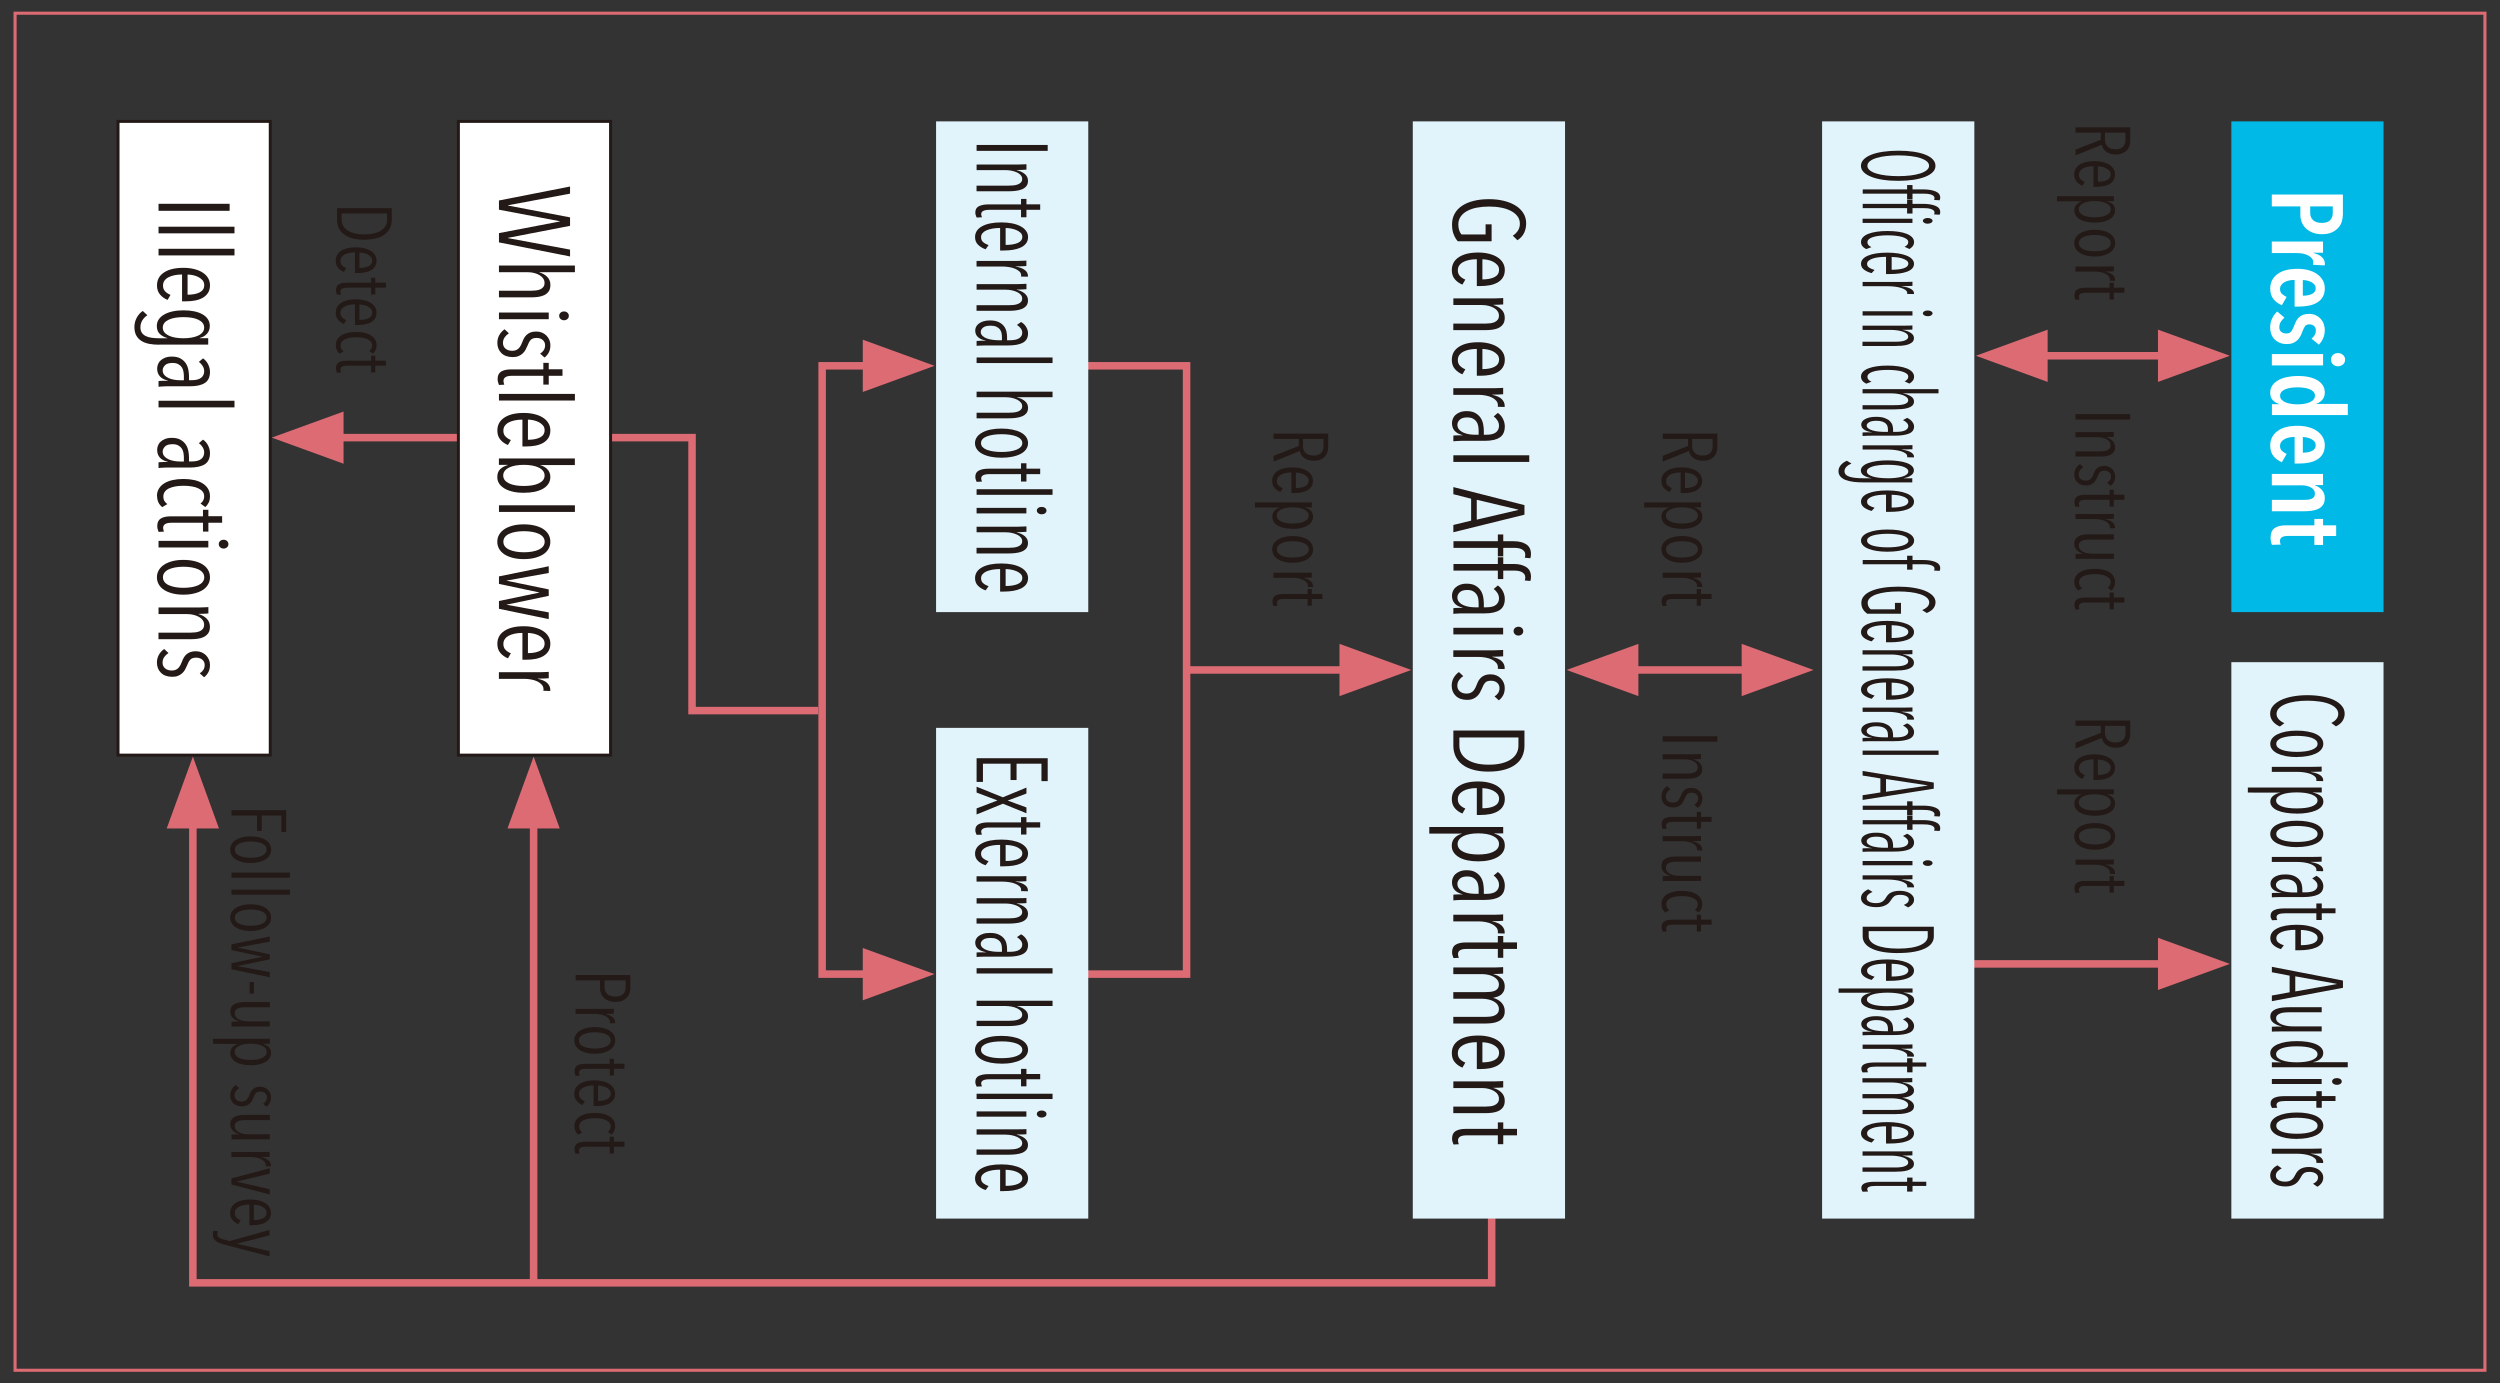 <?xml version="1.0" encoding="UTF-8"?>
<svg id="_レイヤー_1" data-name="レイヤー_1" xmlns="http://www.w3.org/2000/svg" xmlns:xlink="http://www.w3.org/1999/xlink" version="1.1" viewBox="0 0 452.9 250.63">
  <rect x="0" y="0" width="452.9" height="250.63" fill="#333333" stroke="none"/>
  <!-- Generator: Adobe Illustrator 29.1.0, SVG Export Plug-In . SVG Version: 2.1.0 Build 142)  -->
  <defs>
    <style>
      .st0, .st1, .st2, .st3 {
        fill: none;
      }

      .st1 {
        stroke-width: .56px;
      }

      .st1, .st2 {
        stroke: #dd6b74;
      }

      .st2 {
        stroke-width: 1.36px;
      }

      .st3 {
        stroke: #231916;
        stroke-miterlimit: 10;
        stroke-width: .54px;
      }

      .st4 {
        fill: #dd6b74;
      }

      .st5 {
        fill: #fff;
      }

      .st6 {
        fill: #e1f3fb;
      }

      .st7 {
        fill: #231916;
      }

      .st8 {
        fill: #00b9e7;
      }

      .st9 {
        clip-path: url(#clippath);
      }
    </style>
    <clipPath id="clippath">
      <rect class="st0" x="2.45" y="2.11" width="448" height="246.41"/>
    </clipPath>
  </defs>
  <g class="st9">
    <rect class="st1" x="2.73" y="2.39" width="447.44" height="245.85"/>
  </g>
  <line class="st2" x1="394.06" y1="174.62" x2="354.31" y2="174.62"/>
  <polygon class="st4" points="403.95 174.62 390.94 169.89 390.94 179.35 403.95 174.62"/>
  <polyline class="st2" points="191.96 176.47 214.96 176.47 214.96 66.27 191.96 66.27"/>
  <polyline class="st2" points="59.12 79.28 80.98 79.28 125.37 79.28 125.37 128.73 148.24 128.73"/>
  <polygon class="st4" points="49.23 79.28 62.24 84.01 62.24 74.55 49.23 79.28"/>
  <line class="st2" x1="318.64" y1="121.37" x2="293.69" y2="121.37"/>
  <polygon class="st4" points="328.53 121.37 315.52 116.64 315.52 126.11 328.53 121.37"/>
  <polygon class="st4" points="283.8 121.37 296.81 126.11 296.81 116.64 283.8 121.37"/>
  <rect class="st5" x="21.38" y="21.99" width="27.58" height="114.81"/>
  <g>
    <path class="st7" d="M28.72,36.92h12.88v1.27h-12.88v-1.27Z"/>
    <path class="st7" d="M28.72,41.07h13.76v1.2h-13.76v-1.2Z"/>
    <path class="st7" d="M28.72,45.07h13.76v1.2h-13.76v-1.2Z"/>
    <path class="st7" d="M32.98,49.73c-.5,0-.96.04-1.37.13-.42.08-.78.21-1.09.37-.31.16-.55.37-.73.62-.18.25-.26.55-.26.89,0,.44.13.79.4,1.06.27.27.59.48.96.62l-.53.91c-.55-.22-1-.54-1.37-.97-.37-.43-.55-.98-.55-1.65,0-1.01.42-1.79,1.27-2.35.85-.56,2.02-.84,3.51-.84.7,0,1.35.07,1.95.22s1.1.35,1.53.63c.42.27.76.6.99,1,.24.39.35.83.35,1.32,0,.53-.12.98-.35,1.35-.23.37-.55.67-.95.9-.4.23-.87.4-1.4.5-.53.1-1.1.15-1.71.15h-.65v-4.86ZM33.98,53.39c.91,0,1.64-.14,2.19-.42s.83-.72.83-1.32c0-.35-.11-.65-.32-.89-.21-.24-.47-.43-.78-.59-.31-.15-.64-.26-.99-.33-.35-.07-.66-.1-.93-.1v3.64Z"/>
    <path class="st7" d="M28.85,62.45c-.64,0-1.24-.05-1.78-.15-.55-.1-1.02-.28-1.42-.52-.4-.24-.72-.57-.95-.98-.23-.41-.35-.93-.35-1.55s.14-1.15.41-1.67.64-.93,1.1-1.25l.84.78c-.38.24-.68.55-.91.92s-.35.79-.35,1.25c0,.4.08.73.25.99.17.26.41.46.71.61s.66.25,1.07.31c.41.06.87.09,1.36.09h1.49v-.04c-.55-.15-1-.39-1.36-.73-.36-.34-.55-.82-.55-1.44,0-.46.12-.87.36-1.22.24-.35.58-.65,1.01-.89s.94-.43,1.53-.55c.59-.13,1.23-.19,1.94-.19s1.35.06,1.93.18c.58.12,1.08.3,1.5.54.42.24.75.53.98.89.24.36.35.77.35,1.23,0,.55-.17,1.01-.5,1.39-.33.38-.77.64-1.32.77v.05h1.53v1.16h-8.9ZM33.23,61.28c.52,0,1.01-.04,1.47-.12.46-.08.86-.2,1.2-.36.34-.16.61-.37.8-.61.19-.24.29-.52.29-.84s-.1-.61-.29-.85c-.19-.24-.46-.43-.79-.59-.33-.16-.73-.27-1.19-.35-.46-.07-.96-.11-1.49-.11s-1.01.04-1.46.11c-.46.07-.85.19-1.19.35-.34.16-.61.35-.8.59-.19.24-.29.52-.29.85s.1.61.29.85c.19.24.46.44.79.6s.73.28,1.18.36c.46.08.95.12,1.48.12Z"/>
    <path class="st7" d="M28.72,69.03c.1-.01.22-.02.36-.03.15,0,.3-.01.46-.02.16,0,.32,0,.47,0h.39v-.04c-1.29-.3-1.93-1.03-1.93-2.18,0-.25.05-.51.15-.76.1-.25.25-.49.47-.69.22-.21.49-.38.83-.51.33-.13.74-.2,1.21-.2.65,0,1.18.12,1.58.35.4.23.72.52.95.87.23.35.38.74.46,1.16.08.42.12.82.12,1.19v.71h.47c.79,0,1.36-.15,1.73-.44.36-.29.55-.69.55-1.18,0-.34-.09-.65-.27-.95-.18-.29-.41-.54-.69-.75l.75-.64c.4.28.71.64.93,1.09s.33.9.33,1.35c0,.95-.31,1.62-.93,2.02s-1.52.6-2.71.6h-3.75c-.12,0-.27,0-.46,0-.18,0-.37.01-.55.02-.19,0-.36.01-.53.03-.16.01-.29.02-.39.04v-1.04ZM33.31,68.89v-.73c0-.29-.03-.58-.08-.87-.05-.29-.16-.55-.31-.77-.15-.22-.36-.41-.63-.55-.27-.15-.61-.22-1.04-.22-.63,0-1.09.14-1.36.42s-.42.58-.42.91.1.63.31.86c.21.24.47.42.78.56.31.14.66.24,1.04.3.38.06.74.09,1.09.09h.62Z"/>
    <path class="st7" d="M28.72,72.6h13.76v1.2h-13.76v-1.2Z"/>
    <path class="st7" d="M28.72,83.75c.1-.01.22-.02.36-.03.15,0,.3-.01.46-.02.16,0,.32,0,.47,0h.39v-.04c-1.29-.3-1.93-1.03-1.93-2.18,0-.25.05-.51.15-.76.1-.25.25-.49.47-.69.22-.21.49-.38.83-.51.33-.13.74-.2,1.21-.2.65,0,1.18.12,1.58.35.4.23.72.52.95.87.23.35.38.74.46,1.16.08.42.12.82.12,1.19v.71h.47c.79,0,1.36-.15,1.73-.44.36-.29.55-.69.55-1.18,0-.34-.09-.65-.27-.95-.18-.29-.41-.54-.69-.75l.75-.64c.4.28.71.64.93,1.09s.33.9.33,1.35c0,.95-.31,1.62-.93,2.02s-1.52.6-2.71.6h-3.75c-.12,0-.27,0-.46,0-.18,0-.37.01-.55.02-.19,0-.36.01-.53.03-.16.01-.29.02-.39.04v-1.04ZM33.31,83.61v-.73c0-.29-.03-.58-.08-.87-.05-.29-.16-.55-.31-.77-.15-.22-.36-.41-.63-.55-.27-.15-.61-.22-1.04-.22-.63,0-1.09.14-1.36.42s-.42.58-.42.91.1.63.31.86c.21.24.47.42.78.56.31.14.66.24,1.04.3.38.06.74.09,1.09.09h.62Z"/>
    <path class="st7" d="M28.43,89.88c0-.51.12-.96.35-1.35.24-.39.56-.71.98-.97s.92-.46,1.51-.59,1.24-.2,1.96-.2,1.37.07,1.96.2,1.09.33,1.52.6c.42.27.75.59.98.98.23.39.35.84.35,1.35,0,.46-.08.85-.25,1.18-.17.33-.37.59-.6.78l-.87-.64c.21-.15.37-.33.49-.55.12-.22.18-.47.18-.76,0-.33-.09-.61-.28-.85-.19-.24-.45-.43-.78-.59-.33-.16-.73-.28-1.18-.35-.45-.08-.96-.12-1.5-.12s-1.02.04-1.47.12c-.45.08-.84.2-1.16.35s-.58.36-.76.61-.27.54-.27.88c0,.3.06.57.19.79.13.22.31.42.54.57l-.93.55c-.62-.49-.93-1.15-.93-2Z"/>
    <path class="st7" d="M28.56,95.87c-.05-.19-.07-.39-.07-.6,0-.63.22-1.08.65-1.34s1.02-.39,1.75-.39h5.88v-1.18h.98v1.16h2.49v1.18h-2.49v1.6h-.98v-1.6h-5.66c-.55,0-.94.08-1.19.24-.25.16-.37.39-.37.71,0,.11.02.22.05.35s.06.22.1.31l-.96.05c-.06-.13-.12-.3-.16-.49Z"/>
    <path class="st7" d="M28.72,97.98h9.02v1.2h-9.02v-1.2ZM40.51,99.38c-.25,0-.46-.08-.63-.24s-.25-.35-.25-.56c0-.23.08-.42.25-.57.16-.15.37-.23.63-.23s.45.08.62.23c.17.15.25.34.25.57s-.08.42-.25.57c-.17.15-.38.23-.62.23Z"/>
    <path class="st7" d="M33.22,107.73c-.72,0-1.36-.07-1.95-.22-.58-.15-1.09-.35-1.51-.62-.42-.27-.75-.6-.98-.99-.23-.39-.35-.83-.35-1.32s.12-.92.35-1.31c.23-.39.56-.72.98-.99.42-.27.93-.48,1.51-.63.58-.15,1.23-.22,1.95-.22s1.37.07,1.96.21c.59.14,1.1.34,1.53.61.42.27.75.6.98.99.23.39.35.84.35,1.34s-.12.92-.35,1.32c-.23.39-.56.73-.98.99-.42.27-.93.47-1.53.62s-1.25.22-1.96.22ZM33.24,106.49c.53,0,1.03-.04,1.49-.12s.86-.2,1.19-.35c.33-.16.6-.35.79-.59.19-.24.29-.52.29-.85s-.1-.61-.29-.85c-.19-.24-.46-.44-.79-.59-.33-.15-.73-.27-1.19-.35-.46-.08-.96-.12-1.49-.12s-1.02.04-1.47.12c-.45.08-.84.19-1.18.35-.34.15-.6.35-.79.59-.19.24-.28.53-.28.85s.09.61.28.85c.19.24.45.44.79.59s.73.27,1.18.35.94.12,1.47.12Z"/>
    <path class="st7" d="M28.72,114.61h5.82c.28,0,.56-.02.85-.05.28-.03.55-.1.78-.2.24-.1.43-.25.58-.44.15-.19.23-.43.23-.74s-.08-.57-.25-.81c-.16-.24-.39-.44-.67-.6-.29-.16-.61-.29-.98-.38s-.75-.14-1.16-.14h-5.2v-1.2h6.75c.19,0,.4,0,.63,0,.22,0,.44-.01.66-.02.21,0,.41-.01.58-.02.18,0,.31-.02.41-.03v1.16c-.23.02-.51.04-.84.05-.33.01-.64.02-.93.02v.04c.61.17,1.1.45,1.48.84.38.39.57.87.57,1.46,0,.48-.1.88-.31,1.17s-.48.52-.81.68c-.33.16-.71.26-1.13.32s-.83.08-1.25.08h-5.82v-1.2Z"/>
    <path class="st7" d="M36.18,121.98c.27-.16.48-.36.65-.61.16-.25.25-.55.25-.9,0-.39-.14-.71-.43-.96-.29-.25-.66-.37-1.12-.37-.48,0-.84.12-1.06.36s-.42.61-.6,1.09c-.1.24-.22.48-.35.73-.14.24-.31.46-.52.65-.21.19-.45.34-.74.46-.29.12-.63.18-1.03.18-.89,0-1.57-.24-2.06-.72s-.74-1.1-.74-1.86c0-.51.12-.98.35-1.4.24-.42.56-.78.96-1.06l.78.73c-.32.21-.57.45-.77.74-.2.28-.3.62-.3,1.01,0,.42.15.77.46,1.03.31.26.72.39,1.23.39.29,0,.54-.05.74-.15.2-.1.37-.22.5-.38.13-.16.25-.34.35-.54.1-.2.19-.41.27-.63.08-.23.19-.45.31-.66.12-.21.28-.4.47-.57s.43-.31.7-.41c.27-.1.6-.15.99-.15s.72.06,1.04.19c.31.13.58.31.81.54.22.23.4.49.53.79.13.3.19.62.19.97,0,.51-.1.95-.3,1.32-.2.37-.46.67-.77.9l-.78-.71Z"/>
  </g>
  <rect class="st3" x="21.38" y="21.99" width="27.58" height="114.81"/>
  <rect class="st5" x="83.04" y="21.99" width="27.57" height="114.81"/>
  <g>
    <path class="st7" d="M90.39,43.9v-1.67l11.03-2.11v-.04l-11.03-2.09v-1.67l12.88-2.53v1.29l-11.26,2.11v.04l11.26,2.15v1.53l-11.26,2.18v.04l11.26,2.09v1.24l-12.88-2.55Z"/>
    <path class="st7" d="M90.39,52.67h5.82c.28,0,.56-.02.85-.05.28-.03.55-.09.78-.19.24-.1.43-.24.58-.43.15-.19.23-.43.23-.74s-.08-.57-.25-.81c-.16-.24-.39-.44-.67-.61-.29-.17-.61-.3-.98-.39s-.75-.14-1.16-.14h-5.2v-1.2h13.76v1.2h-6.44v.04c.58.16,1.06.43,1.44.82.38.39.56.87.56,1.45,0,.48-.1.87-.31,1.17s-.48.52-.81.68c-.33.16-.71.26-1.13.32-.42.05-.83.08-1.25.08h-5.82v-1.2Z"/>
    <path class="st7" d="M90.39,56.62h9.02v1.2h-9.02v-1.2ZM102.18,58.02c-.25,0-.46-.08-.63-.24s-.25-.35-.25-.56c0-.23.08-.42.25-.57.16-.15.37-.23.63-.23s.45.08.62.23c.17.15.25.34.25.57s-.08.42-.25.57c-.17.15-.38.23-.62.23Z"/>
    <path class="st7" d="M97.85,64.06c.27-.16.48-.36.65-.61.16-.25.25-.55.25-.9,0-.39-.14-.71-.43-.96-.29-.25-.66-.37-1.12-.37-.48,0-.84.12-1.06.36s-.42.61-.6,1.09c-.1.24-.22.48-.35.73-.14.24-.31.46-.52.65-.21.19-.45.34-.74.46-.29.12-.63.18-1.03.18-.89,0-1.57-.24-2.06-.72s-.74-1.1-.74-1.86c0-.51.12-.98.35-1.4.24-.42.56-.78.96-1.06l.78.73c-.32.21-.57.45-.77.74-.2.28-.3.62-.3,1.01,0,.42.15.77.46,1.03.31.26.72.39,1.23.39.29,0,.54-.05.74-.15.2-.1.37-.22.5-.38.13-.16.25-.34.35-.54.1-.2.19-.41.27-.63.08-.23.19-.45.31-.66.12-.21.28-.4.47-.57s.43-.31.7-.41c.27-.1.6-.15.99-.15s.72.06,1.04.19c.31.13.58.31.81.54.22.23.4.49.53.79.13.3.19.62.19.97,0,.51-.1.95-.3,1.32-.2.37-.46.67-.77.9l-.78-.71Z"/>
    <path class="st7" d="M90.22,69.25c-.05-.19-.07-.39-.07-.6,0-.63.22-1.08.65-1.34s1.02-.39,1.75-.39h5.88v-1.18h.98v1.16h2.49v1.18h-2.49v1.6h-.98v-1.6h-5.66c-.55,0-.94.08-1.19.24-.25.16-.37.39-.37.71,0,.11.02.22.05.35s.06.22.1.31l-.96.05c-.06-.13-.12-.3-.16-.49Z"/>
    <path class="st7" d="M90.39,71.36h13.76v1.2h-13.76v-1.2Z"/>
    <path class="st7" d="M94.64,76.02c-.5,0-.96.04-1.37.13-.42.08-.78.21-1.09.37-.31.16-.55.37-.73.62-.18.25-.26.55-.26.89,0,.44.13.79.4,1.06.27.27.59.48.96.62l-.53.91c-.55-.22-1-.54-1.37-.97-.37-.43-.55-.98-.55-1.65,0-1.01.42-1.79,1.27-2.35.85-.56,2.02-.84,3.51-.84.7,0,1.35.07,1.95.22s1.1.35,1.53.63c.42.27.76.6.99,1,.24.39.35.83.35,1.32,0,.53-.12.98-.35,1.35-.23.37-.55.67-.95.9-.4.23-.87.4-1.4.5-.53.1-1.1.15-1.71.15h-.65v-4.86ZM95.64,79.67c.91,0,1.64-.14,2.19-.42s.83-.72.83-1.32c0-.35-.11-.65-.32-.89-.21-.24-.47-.43-.78-.59-.31-.15-.64-.26-.99-.33-.35-.07-.66-.1-.93-.1v3.64Z"/>
    <path class="st7" d="M94.93,89.28c-.7,0-1.35-.06-1.94-.19s-1.1-.31-1.53-.56-.77-.54-1.01-.89c-.24-.35-.36-.76-.36-1.22,0-.62.18-1.1.54-1.44.36-.34.82-.58,1.37-.73v-.04h-1.62v-1.16h13.76v1.2h-6.28v.02c.55.15.99.4,1.33.77.34.37.51.83.51,1.37,0,.46-.12.87-.35,1.23-.24.36-.56.66-.98.9-.42.24-.92.42-1.5.55-.58.12-1.23.18-1.93.18ZM94.9,88.04c.52,0,1.01-.04,1.47-.11.46-.07.86-.19,1.2-.35.34-.16.61-.35.8-.59.19-.24.29-.52.29-.85s-.1-.59-.29-.84c-.19-.24-.46-.45-.8-.61-.34-.16-.74-.29-1.2-.36-.46-.08-.95-.12-1.47-.12s-1.03.04-1.48.12c-.45.08-.85.2-1.18.36-.33.16-.6.36-.79.6-.19.24-.29.52-.29.85s.1.61.29.85c.19.24.46.43.79.59.33.16.73.27,1.18.35.46.07.95.11,1.48.11Z"/>
    <path class="st7" d="M90.39,91.54h13.76v1.2h-13.76v-1.2Z"/>
    <path class="st7" d="M94.88,101.29c-.72,0-1.36-.07-1.95-.22-.58-.15-1.09-.35-1.51-.62-.42-.27-.75-.6-.98-.99-.23-.39-.35-.83-.35-1.32s.12-.92.35-1.31c.23-.39.56-.72.98-.99.42-.27.93-.48,1.51-.63.58-.15,1.23-.22,1.95-.22s1.37.07,1.96.21c.59.14,1.1.34,1.53.61.42.27.75.6.98.99.23.39.35.84.35,1.34s-.12.92-.35,1.32c-.23.39-.56.73-.98.99-.42.27-.93.47-1.53.62s-1.25.22-1.96.22ZM94.91,100.05c.53,0,1.03-.04,1.49-.12s.86-.2,1.19-.35c.33-.16.6-.35.79-.59.19-.24.29-.52.29-.85s-.1-.61-.29-.85c-.19-.24-.46-.44-.79-.59-.33-.15-.73-.27-1.19-.35-.46-.08-.96-.12-1.49-.12s-1.02.04-1.47.12c-.45.08-.84.19-1.18.35-.34.15-.6.35-.79.59-.19.24-.28.53-.28.85s.09.61.28.85c.19.24.45.44.79.59s.73.27,1.18.35.94.12,1.47.12Z"/>
    <path class="st7" d="M90.39,110.3v-1.42l7.33-1.53v-.02l-7.33-1.55v-1.36l9.02-1.84v1.22l-7.64,1.38v.02l7.64,1.58v1.16l-7.64,1.6v.02l7.64,1.38v1.22l-9.02-1.87Z"/>
    <path class="st7" d="M94.64,114.66c-.5,0-.96.04-1.37.13-.42.08-.78.21-1.09.37-.31.16-.55.37-.73.62-.18.25-.26.55-.26.89,0,.44.13.79.4,1.06.27.27.59.48.96.62l-.53.91c-.55-.22-1-.54-1.37-.97-.37-.43-.55-.98-.55-1.65,0-1.01.42-1.79,1.27-2.35.85-.56,2.02-.84,3.51-.84.7,0,1.35.07,1.95.22s1.1.35,1.53.63c.42.27.76.6.99,1,.24.39.35.83.35,1.32,0,.53-.12.98-.35,1.35-.23.37-.55.67-.95.9-.4.23-.87.4-1.4.5-.53.1-1.1.15-1.71.15h-.65v-4.86ZM95.64,118.32c.91,0,1.64-.14,2.19-.42s.83-.72.83-1.32c0-.35-.11-.65-.32-.89-.21-.24-.47-.43-.78-.59-.31-.15-.64-.26-.99-.33-.35-.07-.66-.1-.93-.1v3.64Z"/>
    <path class="st7" d="M99.16,123.76c.35.35.53.75.53,1.2,0,.1,0,.17-.02.22l-1.24-.04s.02-.09.03-.14c0-.04,0-.09,0-.15,0-.3-.1-.57-.31-.81-.21-.24-.47-.43-.8-.59-.33-.16-.7-.28-1.12-.35-.42-.08-.83-.12-1.25-.12h-4.6v-1.2h6.75c.19,0,.4,0,.63,0,.22,0,.44-.01.66-.02.21,0,.41-.01.58-.02.18,0,.31-.02.41-.03v1.16c-.23.02-.52.04-.86.05-.35.01-.71.02-1.1.02v.04c.79.17,1.36.43,1.71.78Z"/>
  </g>
  <rect class="st3" x="83.04" y="21.99" width="27.57" height="114.81"/>
  <rect class="st6" x="169.58" y="21.99" width="27.57" height="88.9"/>
  <g>
    <path class="st7" d="M176.92,26.26h12.88v1.07h-12.88v-1.07Z"/>
    <path class="st7" d="M176.92,33.63h5.82c.28,0,.56-.01.85-.04.28-.03.55-.08.78-.17.24-.09.43-.21.58-.37.15-.16.23-.36.23-.62s-.08-.48-.25-.68c-.16-.2-.39-.37-.67-.5-.29-.14-.61-.24-.98-.32-.37-.08-.75-.11-1.16-.11h-5.2v-1.01h6.75c.19,0,.4,0,.63,0,.22,0,.44-.01.66-.02.21,0,.41-.01.58-.02.18,0,.31-.01.41-.02v.98c-.23.02-.51.04-.84.05-.33.01-.64.02-.93.02v.03c.61.14,1.1.38,1.48.7.38.33.57.73.57,1.22,0,.41-.1.74-.31.99s-.48.44-.81.57c-.33.13-.71.22-1.13.27s-.83.07-1.25.07h-5.82v-1.01Z"/>
    <path class="st7" d="M176.76,38.98c-.05-.16-.07-.33-.07-.5,0-.53.22-.9.65-1.12.44-.22,1.02-.33,1.75-.33h5.88v-.99h.98v.98h2.49v.99h-2.49v1.35h-.98v-1.35h-5.66c-.55,0-.94.07-1.19.2-.25.13-.37.33-.37.6,0,.09.02.19.05.29.03.1.06.19.1.26l-.96.05c-.06-.11-.12-.25-.16-.41Z"/>
    <path class="st7" d="M181.18,41.3c-.5,0-.96.04-1.37.11s-.78.18-1.09.31c-.31.14-.55.31-.73.52-.18.21-.26.46-.26.75,0,.37.13.67.4.89.27.23.59.4.96.52l-.53.76c-.55-.18-1-.46-1.37-.82-.37-.36-.55-.82-.55-1.38,0-.85.42-1.5,1.27-1.97s2.02-.7,3.51-.7c.7,0,1.35.06,1.95.18.59.12,1.1.3,1.53.53s.76.51.99.84c.24.33.35.7.35,1.1,0,.45-.12.83-.35,1.14-.23.31-.55.56-.95.75s-.87.33-1.4.42c-.53.09-1.1.13-1.71.13h-.65v-4.08ZM182.18,44.37c.91,0,1.64-.12,2.19-.35.55-.24.83-.6.83-1.11,0-.3-.11-.55-.32-.75-.21-.2-.47-.36-.78-.49-.31-.13-.64-.22-.99-.28-.35-.06-.66-.08-.93-.08v3.06Z"/>
    <path class="st7" d="M185.69,48.94c.35.3.53.63.53,1.01,0,.08,0,.14-.02.18l-1.24-.03s.02-.08.03-.11c0-.04,0-.08,0-.13,0-.25-.1-.48-.31-.68-.21-.2-.47-.36-.8-.5s-.7-.23-1.12-.3c-.42-.07-.83-.1-1.25-.1h-4.6v-1.01h6.75c.19,0,.4,0,.63,0,.22,0,.44-.01.66-.02.21,0,.41-.01.58-.02.18,0,.31-.01.41-.02v.98c-.23.02-.52.04-.86.05s-.71.02-1.1.02v.03c.79.14,1.36.36,1.71.66Z"/>
    <path class="st7" d="M176.92,55.29h5.82c.28,0,.56-.01.85-.04.28-.03.55-.08.78-.17.24-.09.43-.21.58-.37.15-.16.23-.36.23-.62s-.08-.48-.25-.68c-.16-.2-.39-.37-.67-.5-.29-.14-.61-.24-.98-.32-.37-.08-.75-.11-1.16-.11h-5.2v-1.01h6.75c.19,0,.4,0,.63,0,.22,0,.44-.01.66-.02.21,0,.41-.01.58-.02.18,0,.31-.01.41-.02v.98c-.23.02-.51.04-.84.05-.33.01-.64.02-.93.02v.03c.61.14,1.1.38,1.48.7.38.33.57.73.57,1.22,0,.41-.1.74-.31.99s-.48.44-.81.57c-.33.13-.71.22-1.13.27s-.83.07-1.25.07h-5.82v-1.01Z"/>
    <path class="st7" d="M176.92,61.77c.1-.01.22-.02.36-.02.15,0,.3-.01.46-.02.16,0,.32,0,.47,0h.39v-.03c-1.29-.25-1.93-.87-1.93-1.83,0-.21.05-.43.15-.64.1-.21.25-.41.47-.58.22-.17.49-.32.83-.43.33-.11.74-.17,1.21-.17.65,0,1.18.1,1.58.29.4.19.72.44.95.73.23.3.38.62.46.97.08.35.12.69.12,1v.6h.47c.79,0,1.36-.12,1.73-.37s.55-.58.55-.99c0-.29-.09-.55-.27-.79-.18-.24-.41-.45-.69-.63l.75-.53c.4.23.71.54.93.92s.33.75.33,1.13c0,.79-.31,1.36-.93,1.7-.62.34-1.52.5-2.71.5h-3.75c-.12,0-.27,0-.46,0-.18,0-.37.01-.55.02-.19,0-.36.01-.53.02-.16.01-.29.02-.39.03v-.87ZM181.51,61.64v-.61c0-.24-.03-.49-.08-.73-.05-.24-.16-.46-.31-.65-.15-.19-.36-.34-.63-.47-.27-.12-.61-.18-1.04-.18-.63,0-1.09.12-1.36.35-.28.23-.42.49-.42.76s.1.53.31.73.47.36.78.47c.31.12.66.2,1.04.25.38.05.74.08,1.09.08h.62Z"/>
    <path class="st7" d="M176.92,64.76h13.76v1.01h-13.76v-1.01Z"/>
    <path class="st7" d="M176.92,74.77h5.82c.28,0,.56-.01.85-.04.28-.03.55-.08.78-.16.24-.08.43-.2.58-.36.15-.16.23-.36.23-.62s-.08-.48-.25-.68c-.16-.2-.39-.37-.67-.51-.29-.14-.61-.25-.98-.33-.37-.08-.75-.11-1.16-.11h-5.2v-1.01h13.76v1.01h-6.44v.03c.58.13,1.06.36,1.44.68.38.32.56.73.56,1.22,0,.41-.1.73-.31.98s-.48.44-.81.57-.71.22-1.13.27c-.42.05-.83.07-1.25.07h-5.82v-1.01Z"/>
    <path class="st7" d="M181.42,82.92c-.72,0-1.36-.06-1.95-.18-.58-.12-1.09-.3-1.51-.52-.42-.22-.75-.5-.98-.83-.23-.33-.35-.7-.35-1.11s.12-.77.35-1.1c.23-.33.56-.6.98-.83.42-.23.93-.41,1.51-.53.58-.12,1.23-.18,1.95-.18s1.37.06,1.96.18,1.1.29,1.53.51c.42.22.75.5.98.83.23.33.35.71.35,1.12s-.12.78-.35,1.11c-.23.33-.56.61-.98.83-.42.22-.93.4-1.53.52-.59.12-1.25.18-1.96.18ZM181.44,81.88c.53,0,1.03-.03,1.49-.1s.86-.17,1.19-.3.6-.3.79-.5c.19-.2.29-.44.29-.71s-.1-.51-.29-.72c-.19-.2-.46-.37-.79-.5-.33-.13-.73-.22-1.19-.29s-.96-.1-1.49-.1-1.02.03-1.47.1-.84.16-1.18.29c-.34.13-.6.29-.79.5-.19.2-.28.44-.28.72s.09.51.28.72c.19.2.45.37.79.5.34.13.73.22,1.18.29s.94.1,1.47.1Z"/>
    <path class="st7" d="M176.76,86.86c-.05-.16-.07-.33-.07-.5,0-.53.22-.9.65-1.12.44-.22,1.02-.33,1.75-.33h5.88v-.99h.98v.98h2.49v.99h-2.49v1.35h-.98v-1.35h-5.66c-.55,0-.94.07-1.19.2-.25.13-.37.33-.37.6,0,.09.02.19.05.29.03.1.06.19.1.26l-.96.05c-.06-.11-.12-.25-.16-.41Z"/>
    <path class="st7" d="M176.92,88.63h13.76v1.01h-13.76v-1.01Z"/>
    <path class="st7" d="M176.92,92h9.02v1.01h-9.02v-1.01ZM188.71,93.17c-.25,0-.46-.07-.63-.2s-.25-.29-.25-.47c0-.19.08-.35.25-.48s.37-.19.63-.19.45.06.62.19.25.29.25.48-.08.35-.25.48-.38.19-.62.19Z"/>
    <path class="st7" d="M176.92,99.24h5.82c.28,0,.56-.01.85-.04.28-.03.55-.08.78-.17.24-.09.43-.21.58-.37.15-.16.23-.36.23-.62s-.08-.48-.25-.68c-.16-.2-.39-.37-.67-.5-.29-.14-.61-.24-.98-.32-.37-.08-.75-.11-1.16-.11h-5.2v-1.01h6.75c.19,0,.4,0,.63,0,.22,0,.44-.01.66-.02.21,0,.41-.01.58-.02.18,0,.31-.01.41-.02v.98c-.23.02-.51.04-.84.05-.33.01-.64.02-.93.02v.03c.61.14,1.1.38,1.48.7.38.33.57.73.57,1.22,0,.41-.1.74-.31.99s-.48.44-.81.57c-.33.13-.71.22-1.13.27s-.83.07-1.25.07h-5.82v-1.01Z"/>
    <path class="st7" d="M181.18,103.09c-.5,0-.96.04-1.37.11s-.78.18-1.09.31c-.31.14-.55.31-.73.52-.18.21-.26.46-.26.75,0,.37.13.67.4.89.27.23.59.4.96.52l-.53.76c-.55-.18-1-.46-1.37-.82-.37-.36-.55-.82-.55-1.38,0-.85.42-1.5,1.27-1.97s2.02-.7,3.51-.7c.7,0,1.35.06,1.95.18.59.12,1.1.3,1.53.53s.76.51.99.84c.24.33.35.7.35,1.1,0,.45-.12.83-.35,1.14-.23.31-.55.56-.95.75s-.87.33-1.4.42c-.53.09-1.1.13-1.71.13h-.65v-4.08ZM182.18,106.16c.91,0,1.64-.12,2.19-.35.55-.24.83-.6.83-1.11,0-.3-.11-.55-.32-.75-.21-.2-.47-.36-.78-.49-.31-.13-.64-.22-.99-.28-.35-.06-.66-.08-.93-.08v3.06Z"/>
  </g>
  <rect class="st6" x="330.09" y="21.99" width="27.58" height="198.77"/>
  <path class="st7" d="M337.56,87.39c-.64,0-1.24-.03-1.78-.1-.55-.07-1.02-.18-1.42-.33-.4-.16-.72-.37-.95-.63-.23-.26-.35-.59-.35-.99s.14-.74.41-1.07c.27-.33.64-.6,1.1-.8l.84.5c-.38.16-.68.35-.91.59-.23.24-.35.5-.35.8,0,.26.09.47.25.63.17.17.41.3.71.39.3.09.66.16,1.07.2.41.04.87.06,1.36.06h1.49v-.02c-.55-.09-1-.25-1.36-.47-.36-.22-.55-.52-.55-.92,0-.3.12-.56.36-.78.24-.23.58-.42,1.01-.57.43-.16.94-.27,1.53-.36.59-.08,1.23-.12,1.94-.12s1.35.04,1.93.12c.58.08,1.08.19,1.5.34.42.15.75.34.98.57.24.23.35.49.35.79,0,.35-.17.65-.5.89-.33.24-.77.41-1.32.5v.03h1.53v.75h-8.9ZM341.93,183.06c-.7,0-1.35-.04-1.93-.12-.58-.08-1.09-.19-1.51-.35-.42-.16-.76-.35-.99-.57-.24-.23-.35-.49-.35-.79,0-.35.17-.64.51-.88.34-.24.78-.4,1.33-.5h0s-5.91-.01-5.91-.01v-.77h13.4v.75h-1.62v.02c.56.09,1.02.25,1.37.47.36.22.54.52.54.92,0,.29-.12.55-.36.77-.24.23-.58.42-1,.58-.42.16-.93.27-1.52.36-.59.08-1.23.12-1.94.12ZM343.9,32.76c-1.01,0-1.93-.06-2.76-.19-.83-.12-1.54-.3-2.14-.54-.59-.23-1.06-.52-1.38-.85-.33-.33-.49-.71-.49-1.14s.16-.81.49-1.15c.33-.34.79-.63,1.38-.86.59-.24,1.31-.42,2.14-.54.83-.12,1.75-.19,2.76-.19s1.91.06,2.74.18c.83.12,1.54.3,2.13.53.59.23,1.05.52,1.37.86.33.34.49.73.49,1.17s-.16.81-.49,1.14c-.33.33-.79.62-1.37.85-.59.23-1.3.41-2.13.54-.83.12-1.74.19-2.74.19ZM338.07,45.12c-.62-.31-.93-.74-.93-1.28,0-.33.12-.61.35-.86.24-.25.56-.46.98-.62.42-.17.92-.29,1.51-.38.59-.09,1.24-.13,1.96-.13s1.37.04,1.96.13c.59.09,1.09.21,1.52.38.42.17.75.38.98.63.23.25.35.54.35.86,0,.3-.09.55-.25.76-.17.21-.37.38-.6.5l-.87-.41c.21-.09.37-.21.49-.35.12-.14.18-.3.18-.49,0-.21-.09-.39-.28-.54-.19-.15-.45-.28-.78-.38-.33-.1-.73-.18-1.18-.23-.46-.05-.96-.08-1.5-.08s-1.03.03-1.47.08c-.45.05-.84.13-1.16.23-.33.1-.58.23-.76.39-.18.16-.27.35-.27.56,0,.19.06.36.19.51.13.14.31.27.54.37l-.93.35h0ZM341.69,46.53c-.5,0-.96.03-1.37.08-.42.05-.78.13-1.09.24-.31.11-.55.24-.73.4-.18.16-.26.35-.26.57,0,.28.13.51.4.68.27.17.59.3.96.4l-.53.58c-.55-.14-1-.35-1.37-.62-.37-.28-.56-.63-.56-1.05,0-.64.42-1.15,1.27-1.5.85-.36,2.02-.54,3.51-.54.7,0,1.35.05,1.95.14.59.09,1.1.23,1.53.4.42.17.76.39.99.64s.35.53.35.84c0,.34-.12.63-.35.87-.23.24-.55.43-.95.57-.4.15-.87.25-1.4.32-.53.07-1.1.1-1.71.1h-.66v-3.11ZM338.07,69.5c-.62-.31-.93-.74-.93-1.28,0-.33.12-.61.35-.86.24-.25.56-.46.98-.62.42-.17.92-.29,1.51-.38.59-.09,1.24-.13,1.96-.13s1.37.04,1.96.13c.59.09,1.09.21,1.52.38.42.17.75.38.98.63.23.25.35.54.35.86,0,.3-.09.55-.25.76-.17.21-.37.38-.6.5l-.87-.41c.21-.09.37-.21.49-.35.12-.14.18-.3.18-.49,0-.21-.09-.39-.28-.54-.19-.15-.45-.28-.78-.38-.33-.1-.73-.18-1.18-.23-.46-.05-.96-.08-1.5-.08s-1.03.03-1.47.08c-.45.05-.84.13-1.16.23-.33.1-.58.23-.76.39-.18.16-.27.35-.27.56,0,.19.06.36.19.51.13.14.31.27.54.37l-.93.35h0ZM341.69,89.61c-.5,0-.96.03-1.37.08-.42.05-.78.13-1.09.24-.31.11-.55.24-.73.4-.18.16-.26.35-.26.57,0,.28.13.51.4.68.27.17.59.3.96.4l-.53.58c-.55-.14-1-.35-1.37-.62-.37-.28-.56-.63-.56-1.05,0-.64.42-1.15,1.27-1.5.85-.36,2.02-.54,3.51-.54.7,0,1.35.05,1.95.14.59.09,1.1.23,1.53.4.42.17.76.39.99.64s.35.53.35.84c0,.34-.12.63-.35.87-.23.24-.55.43-.95.57-.4.15-.87.25-1.4.32-.53.07-1.1.1-1.71.1h-.66v-3.11ZM341.93,99.95c-.72,0-1.37-.05-1.95-.14-.58-.09-1.09-.23-1.51-.4-.42-.17-.75-.38-.98-.63-.23-.25-.35-.53-.35-.84s.12-.59.35-.84c.23-.25.56-.46.98-.63.42-.17.93-.31,1.51-.4s1.23-.14,1.95-.14,1.37.04,1.97.13c.59.09,1.1.22,1.53.39.42.17.75.38.98.63.23.25.35.54.35.86s-.12.59-.35.84c-.23.25-.56.46-.98.63-.42.17-.93.3-1.53.4-.59.09-1.25.14-1.97.14ZM341.69,113.24c-.5,0-.96.03-1.37.08-.42.05-.78.13-1.09.24-.31.11-.55.24-.73.4-.18.16-.26.35-.26.57,0,.28.13.51.4.68.27.17.59.3.96.4l-.53.58c-.55-.14-1-.35-1.37-.62-.37-.28-.56-.63-.56-1.05,0-.64.42-1.15,1.27-1.5.85-.36,2.02-.54,3.51-.54.7,0,1.35.05,1.95.14.59.09,1.1.23,1.53.4.42.17.76.39.99.64s.35.53.35.84c0,.34-.12.63-.35.87-.23.24-.55.43-.95.57-.4.15-.87.25-1.4.32-.53.07-1.1.1-1.71.1h-.66v-3.11ZM341.69,123.64c-.5,0-.96.03-1.37.08-.42.05-.78.13-1.09.24s-.55.24-.73.4c-.18.16-.26.35-.26.57,0,.28.13.51.4.68.27.17.59.3.96.4l-.53.58c-.55-.14-1-.35-1.37-.62-.37-.28-.56-.63-.56-1.05,0-.64.42-1.15,1.27-1.5.85-.36,2.02-.54,3.51-.54.7,0,1.35.05,1.95.14.59.09,1.1.23,1.53.4.42.17.76.39.99.64s.35.53.35.84c0,.34-.12.63-.35.87-.23.24-.55.43-.95.57-.4.15-.87.25-1.4.32-.53.07-1.1.1-1.71.1h-.66v-3.11ZM344.9,163.93c.27-.1.48-.23.65-.39.16-.16.25-.35.25-.58,0-.25-.14-.45-.43-.61-.29-.16-.66-.24-1.12-.24-.49,0-.84.08-1.06.23-.22.16-.42.39-.6.7-.1.16-.22.31-.35.47-.14.16-.31.29-.52.41-.21.12-.45.22-.74.3-.29.08-.63.12-1.03.12-.89,0-1.57-.15-2.07-.46-.49-.31-.74-.7-.74-1.19,0-.33.12-.63.35-.9.24-.27.56-.5.96-.68l.78.47c-.32.13-.57.29-.77.47-.2.18-.3.4-.3.65,0,.27.15.49.46.66.31.17.72.25,1.23.25.29,0,.54-.03.74-.09.2-.06.37-.14.5-.24.13-.1.25-.22.35-.34.1-.13.19-.26.27-.4.08-.15.19-.29.31-.43.12-.14.28-.26.47-.37.19-.11.43-.2.7-.26.27-.07.6-.1.99-.1s.72.04,1.04.12c.32.08.59.2.81.34.22.15.4.32.53.51.13.19.19.4.19.62,0,.33-.1.61-.3.84-.2.24-.46.43-.77.58l-.78-.45ZM341.69,174.57c-.5,0-.96.03-1.37.08-.42.05-.78.13-1.09.24s-.55.24-.73.4c-.18.16-.26.35-.26.57,0,.28.13.51.4.68.27.17.59.3.96.4l-.53.58c-.55-.14-1-.35-1.37-.62-.37-.28-.56-.63-.56-1.05,0-.64.42-1.15,1.27-1.5.85-.36,2.02-.54,3.51-.54.7,0,1.35.05,1.95.14.59.09,1.1.23,1.53.4.42.17.76.39.99.64s.35.53.35.84c0,.34-.12.63-.35.87-.23.24-.55.43-.95.57-.4.15-.87.25-1.4.32-.53.07-1.1.1-1.71.1h-.66v-3.11ZM341.69,204.04c-.5,0-.96.03-1.37.08-.42.05-.78.13-1.09.24-.31.11-.55.24-.73.4-.18.16-.26.35-.26.57,0,.28.13.51.4.68.27.17.59.3.96.4l-.53.58c-.55-.14-1-.35-1.37-.62-.37-.28-.56-.63-.56-1.05,0-.64.42-1.15,1.27-1.5.85-.36,2.02-.54,3.51-.54.7,0,1.35.05,1.95.14.59.09,1.1.23,1.53.4.42.17.76.39.99.64.24.25.35.53.35.84,0,.34-.12.63-.35.87-.23.24-.55.43-.95.57-.4.15-.87.25-1.4.32-.53.07-1.1.1-1.71.1h-.66v-3.11ZM337.43,78.35c.1,0,.22-.01.36-.02.15,0,.3,0,.46-.01.16,0,.32,0,.47,0h.39v-.02c-1.29-.19-1.93-.66-1.93-1.4,0-.16.05-.33.15-.49s.25-.31.47-.44c.22-.13.49-.24.83-.33.33-.09.74-.13,1.21-.13.66,0,1.18.07,1.58.22.4.15.72.33.95.56.23.23.39.47.46.74.08.27.12.52.12.76v.45h.47c.79,0,1.37-.09,1.73-.28s.55-.44.55-.76c0-.22-.09-.42-.27-.61s-.41-.35-.69-.48l.75-.41c.4.18.71.41.93.7.22.29.33.57.33.86,0,.61-.31,1.04-.93,1.29s-1.52.38-2.71.38h-3.75c-.12,0-.27,0-.46,0-.18,0-.37,0-.56.01-.19,0-.36,0-.53.02-.16,0-.29.02-.39.02v-.66ZM338.23,111.16c-.31-.23-.57-.5-.75-.82-.19-.32-.28-.7-.28-1.14,0-.46.16-.87.47-1.23.32-.37.76-.67,1.35-.92.58-.25,1.29-.44,2.11-.57.82-.13,1.75-.2,2.77-.2.96,0,1.85.06,2.68.19.82.13,1.54.31,2.14.55.6.24,1.07.54,1.41.89.34.35.51.75.51,1.19,0,.4-.13.77-.38,1.11-.25.33-.66.61-1.2.84l-.84-.52c.42-.18.74-.39.96-.62.21-.24.32-.49.32-.76,0-.34-.15-.64-.45-.89-.3-.25-.7-.46-1.21-.62-.51-.17-1.1-.29-1.77-.37-.67-.08-1.39-.12-2.16-.12s-1.54.04-2.22.13c-.68.09-1.26.22-1.76.39-.49.17-.88.39-1.16.65-.28.26-.42.56-.42.9,0,.25.05.47.15.67.1.2.24.36.42.5h4.37v-1.18h1.09v1.97h-6.14ZM337.43,133.69c.1,0,.22-.01.36-.02.15,0,.3,0,.46-.01.16,0,.32,0,.47,0h.39v-.02c-1.29-.19-1.93-.66-1.93-1.4,0-.16.05-.33.15-.49s.25-.31.47-.44c.22-.13.49-.24.83-.33.33-.09.74-.13,1.21-.13.66,0,1.18.07,1.58.22.4.15.72.33.95.56.23.23.39.47.46.74.08.27.12.52.12.76v.45h.47c.79,0,1.37-.09,1.73-.28s.55-.44.55-.76c0-.22-.09-.42-.27-.61s-.41-.35-.69-.48l.75-.41c.4.18.71.41.93.7.22.29.33.57.33.86,0,.61-.31,1.04-.93,1.29-.62.26-1.52.38-2.71.38h-3.75c-.12,0-.27,0-.46,0-.18,0-.37,0-.56.01-.19,0-.36,0-.53.02-.16,0-.29.02-.39.02v-.66ZM337.43,153.69c.1,0,.22-.01.36-.02.15,0,.3,0,.46-.01.16,0,.32,0,.47,0h.39v-.02c-1.29-.19-1.93-.66-1.93-1.4,0-.16.05-.33.15-.49s.25-.31.47-.44c.22-.13.49-.24.83-.33.33-.09.74-.13,1.21-.13.66,0,1.18.07,1.58.22.4.15.72.33.95.56.23.23.39.47.46.74.08.27.12.52.12.76v.45h.47c.79,0,1.37-.09,1.73-.28s.55-.44.55-.76c0-.22-.09-.42-.27-.61s-.41-.35-.69-.48l.75-.41c.4.18.71.41.93.7.22.29.33.57.33.86,0,.61-.31,1.04-.93,1.29-.62.26-1.52.38-2.71.38h-3.75c-.12,0-.27,0-.46,0-.18,0-.37,0-.56.01-.19,0-.36,0-.53.02-.16,0-.29.02-.39.02v-.66ZM337.43,186.93c.1,0,.22-.01.36-.02.15,0,.3,0,.46-.01.16,0,.32,0,.47,0h.39v-.02c-1.29-.19-1.93-.66-1.93-1.4,0-.16.05-.33.15-.49s.25-.31.47-.44c.22-.13.49-.24.83-.33.33-.09.74-.13,1.21-.13.66,0,1.18.07,1.58.22.4.15.72.33.95.56.23.23.39.47.46.74.08.27.12.52.12.76v.45h.47c.79,0,1.37-.09,1.73-.28s.55-.44.55-.76c0-.22-.09-.42-.27-.61-.18-.19-.41-.35-.69-.48l.75-.41c.4.18.71.41.93.7.22.29.33.57.33.86,0,.61-.31,1.04-.93,1.29-.62.26-1.52.38-2.71.38h-3.75c-.12,0-.27,0-.46,0-.18,0-.37,0-.56.01-.19,0-.36,0-.53.02-.16,0-.29.02-.39.02v-.66ZM337.43,194.28c-.06-.09-.12-.19-.16-.31-.05-.12-.07-.25-.07-.38,0-.4.22-.69.66-.86.44-.17,1.02-.25,1.75-.25h5.88v-.76h.98v.75h2.49v.76h-2.49v1.03h-.98v-1.03h-5.66c-.55,0-.94.05-1.19.15-.25.1-.37.25-.37.45,0,.07.02.14.05.22.03.08.06.14.1.2l-.96.03h0ZM337.43,215.89c-.06-.09-.12-.19-.16-.31-.05-.12-.07-.25-.07-.38,0-.4.22-.69.66-.86.44-.17,1.02-.25,1.75-.25h5.88v-.76h.98v.75h2.49v.76h-2.49v1.03h-.98v-1.03h-5.66c-.55,0-.94.05-1.19.15-.25.1-.37.25-.37.45,0,.07.02.14.05.22.03.08.06.14.1.2l-.96.03h0ZM350.37,36.22c.06-.12.09-.23.09-.34,0-.16-.06-.29-.18-.39-.12-.1-.28-.19-.47-.25-.19-.06-.42-.1-.66-.13-.25-.02-.51-.03-.77-.03h-1.91v.98h-.98v-.98h-8.04v-.77h8.04v-.78h.98v.78h1.91c.92,0,1.67.12,2.25.36.58.24.86.62.86,1.13,0,.18-.04.34-.11.48l-1-.06ZM350.37,38.84c.06-.12.09-.23.09-.34,0-.16-.06-.29-.18-.39-.12-.1-.28-.19-.47-.25-.19-.06-.42-.1-.66-.13-.25-.02-.51-.03-.77-.03h-1.91v.98h-.98v-.98h-8.04v-.77h8.04v-.78h.98v.78h1.91c.92,0,1.67.12,2.25.36.58.24.86.62.86,1.13,0,.18-.04.34-.11.48l-1-.06ZM337.43,39.62h9.03v.77h-9.03v-.77ZM344.5,51.86c.79.11,1.36.28,1.71.5.35.23.53.48.53.77,0,.06,0,.11-.02.14l-1.24-.02s.02-.06.03-.09c0-.03,0-.06,0-.1,0-.19-.1-.37-.31-.52-.21-.15-.47-.28-.8-.38-.33-.1-.7-.18-1.12-.23-.42-.05-.83-.08-1.25-.08h-4.6v-.77h6.75c.19,0,.4,0,.63,0,.22,0,.44,0,.66-.01.21,0,.41,0,.58-.01.18,0,.31,0,.41-.02v.75c-.23.02-.52.03-.86.03-.35,0-.71.01-1.1.01v.02h0ZM337.43,56.39h9.03v.77h-9.03v-.77ZM337.43,61.91h5.82c.28,0,.56,0,.85-.03.28-.02.55-.06.78-.13.24-.07.43-.16.58-.28.15-.12.23-.28.23-.47s-.08-.37-.25-.52c-.16-.15-.39-.28-.67-.38-.29-.1-.61-.19-.98-.24-.37-.06-.76-.09-1.16-.09h-5.21v-.77h6.75c.19,0,.4,0,.63,0,.22,0,.44,0,.66-.01.21,0,.41,0,.58-.01.18,0,.31,0,.41-.02v.75c-.23.02-.51.03-.84.03-.33,0-.64.01-.93.01v.02c.61.11,1.1.29,1.48.54.38.25.57.56.57.93,0,.31-.1.56-.31.75-.21.19-.48.34-.81.44-.33.1-.71.17-1.13.2-.42.03-.83.05-1.25.05h-5.82v-.77ZM337.43,73.4h5.82c.28,0,.56,0,.85-.03.28-.02.55-.06.78-.12.24-.06.43-.15.58-.27.15-.12.23-.28.23-.47s-.08-.37-.25-.52c-.16-.15-.39-.28-.67-.39-.29-.11-.61-.19-.98-.25-.37-.06-.76-.09-1.16-.09h-5.21v-.77h13.76v.77h-6.44v.02c.58.1,1.06.27,1.44.52.38.25.56.56.56.93,0,.31-.1.56-.31.75-.21.19-.48.33-.81.43-.33.1-.71.17-1.13.2-.42.03-.83.05-1.25.05h-5.82v-.77ZM344.5,81.45c.79.11,1.36.28,1.71.5.35.23.53.48.53.77,0,.06,0,.11-.02.14l-1.24-.02s.02-.06.03-.09c0-.03,0-.06,0-.1,0-.19-.1-.37-.31-.52-.21-.15-.47-.28-.8-.38-.33-.1-.7-.18-1.12-.23-.42-.05-.83-.08-1.25-.08h-4.6v-.77h6.75c.19,0,.4,0,.63,0,.22,0,.44,0,.66-.01.21,0,.41,0,.58-.01.18,0,.31,0,.41-.02v.75c-.23.02-.52.03-.86.03-.35,0-.71.01-1.1.01v.02h0ZM350.37,103.36c.06-.12.09-.23.09-.34,0-.16-.06-.29-.18-.39-.12-.1-.28-.19-.47-.25-.19-.06-.42-.1-.66-.13-.25-.02-.51-.03-.77-.03h-1.91v.98h-.98v-.98h-8.04v-.77h8.04v-.78h.98v.78h1.91c.92,0,1.67.12,2.25.36.58.24.86.62.86,1.13,0,.18-.04.34-.11.48l-1-.06ZM337.43,120.71h5.82c.28,0,.56,0,.85-.03.28-.02.55-.06.78-.13.24-.07.43-.16.58-.28.15-.12.23-.28.23-.47s-.08-.37-.25-.52c-.16-.15-.39-.28-.67-.38-.29-.1-.61-.19-.98-.24-.37-.06-.76-.09-1.16-.09h-5.21v-.77h6.75c.19,0,.4,0,.63,0,.22,0,.44,0,.66-.01.21,0,.41,0,.58-.01.18,0,.31,0,.41-.02v.75c-.23.02-.51.03-.84.03-.33,0-.64.01-.93.01v.02c.61.11,1.1.29,1.48.54.38.25.57.56.57.93,0,.31-.1.56-.31.75-.21.19-.48.34-.81.44-.33.1-.71.17-1.13.2-.42.03-.83.05-1.25.05h-5.82v-.77ZM344.5,128.97c.79.11,1.36.28,1.71.5.35.23.53.48.53.77,0,.06,0,.11-.02.14l-1.24-.02s.02-.06.03-.09c0-.03,0-.06,0-.1,0-.19-.1-.37-.31-.52-.21-.15-.47-.28-.8-.38-.33-.1-.7-.18-1.12-.23-.42-.05-.83-.08-1.25-.08h-4.6v-.77h6.75c.19,0,.4,0,.63,0,.22,0,.44,0,.66-.01.21,0,.41,0,.58-.01.18,0,.31,0,.41-.02v.75c-.23.02-.52.03-.86.03-.35,0-.71.01-1.1.01v.02h0ZM337.43,135.98h13.76v.77h-13.76v-.77ZM337.43,144.06l3.22-.5v-2.54l-3.22-.52v-.83l12.89,2.1v1.11l-12.89,2.04v-.85ZM350.37,147.86c.06-.12.09-.23.09-.34,0-.16-.06-.29-.18-.39-.12-.1-.28-.19-.47-.25-.19-.06-.42-.1-.66-.13-.25-.02-.51-.03-.77-.03h-1.91v.98h-.98v-.98h-8.04v-.77h8.04v-.78h.98v.78h1.91c.92,0,1.67.12,2.25.36.58.24.86.62.86,1.13,0,.18-.04.34-.11.48l-1-.06ZM350.37,150.48c.06-.12.09-.23.09-.34,0-.16-.06-.29-.18-.39-.12-.1-.28-.19-.47-.25-.19-.06-.42-.1-.66-.13-.25-.02-.51-.03-.77-.03h-1.91v.98h-.98v-.98h-8.04v-.77h8.04v-.78h.98v.78h1.91c.92,0,1.67.12,2.25.36.58.24.86.62.86,1.13,0,.18-.04.34-.11.48l-1-.06ZM337.43,155.98h9.03v.77h-9.03v-.77ZM344.5,159.35c.79.11,1.36.28,1.71.5.35.23.53.48.53.77,0,.06,0,.11-.02.14l-1.24-.02s.02-.06.03-.09c0-.03,0-.06,0-.1,0-.19-.1-.37-.31-.52-.21-.15-.47-.28-.8-.38-.33-.1-.7-.18-1.12-.23-.42-.05-.83-.08-1.25-.08h-4.6v-.77h6.75c.19,0,.4,0,.63,0,.22,0,.44,0,.66-.01.21,0,.41,0,.58-.01.18,0,.31,0,.41-.02v.75c-.23.02-.52.03-.86.03-.35,0-.71.01-1.1.01v.02h0ZM343.86,172.66c-1.06,0-1.98-.07-2.78-.21-.8-.14-1.47-.34-2.01-.61-.54-.26-.95-.58-1.22-.95-.27-.37-.41-.78-.41-1.23v-1.77h12.89v1.78c0,.45-.14.86-.41,1.23-.27.37-.68.68-1.23.94-.55.26-1.22.46-2.03.6-.81.14-1.74.21-2.79.21ZM344.5,190.02c.79.11,1.36.28,1.71.5.35.23.53.48.53.77,0,.06,0,.11-.02.14l-1.24-.02s.02-.06.03-.09c0-.03,0-.06,0-.1,0-.19-.1-.37-.31-.52-.21-.15-.47-.28-.8-.38-.33-.1-.7-.18-1.12-.23-.42-.05-.83-.08-1.25-.08h-4.6v-.77h6.75c.19,0,.4,0,.63,0,.22,0,.44,0,.66-.01.21,0,.41,0,.58-.01.18,0,.31,0,.41-.02v.75c-.23.02-.52.03-.86.03-.35,0-.71.01-1.1.01v.02h0ZM344.7,196.14c.61.08,1.1.25,1.48.49.38.24.57.56.57.95,0,.21-.06.39-.17.54-.12.15-.27.28-.46.38-.19.1-.41.19-.66.24-.25.06-.52.1-.78.13v.02c.27.05.52.11.77.2.25.09.47.19.66.32.19.13.35.27.46.44.12.17.17.35.17.56,0,.31-.1.56-.31.74-.21.19-.48.33-.81.43-.33.1-.71.17-1.13.21-.42.03-.83.05-1.25.05h-5.82v-.77h5.82c.28,0,.56,0,.85-.03.28-.02.55-.06.78-.12.24-.06.43-.15.58-.27.15-.12.23-.28.23-.48,0-.19-.08-.36-.25-.51-.16-.15-.39-.28-.67-.38-.29-.1-.61-.18-.98-.23-.37-.05-.76-.08-1.16-.08h-5.21v-.77h5.82c.28,0,.56,0,.86-.03s.56-.06.79-.12c.24-.06.43-.15.57-.27s.22-.28.22-.47-.08-.36-.25-.51c-.16-.15-.39-.27-.67-.38-.29-.1-.61-.18-.98-.24-.37-.05-.76-.08-1.16-.08h-5.21v-.77h6.75c.19,0,.4,0,.63,0,.22,0,.44,0,.66-.01.21,0,.41,0,.58-.01.18,0,.31,0,.41-.02v.76c-.23.02-.51.03-.84.03-.33,0-.64.01-.93.01v.02h0ZM337.43,211.5h5.82c.28,0,.56,0,.85-.03.28-.02.55-.06.78-.13.24-.07.43-.16.58-.28.15-.12.23-.28.23-.47s-.08-.37-.25-.52c-.16-.15-.39-.28-.67-.38-.29-.1-.61-.19-.98-.24-.37-.06-.76-.09-1.16-.09h-5.21v-.77h6.75c.19,0,.4,0,.63,0,.22,0,.44,0,.66-.01.21,0,.41,0,.58-.01.18,0,.31,0,.41-.02v.75c-.23.02-.51.03-.84.03-.33,0-.64.01-.93.01v.02c.61.11,1.1.29,1.48.54.38.25.57.56.57.93,0,.31-.1.56-.31.75-.21.19-.48.34-.81.44-.33.1-.71.17-1.13.2-.42.03-.83.05-1.25.05h-5.82v-.77ZM342.02,78.26v-.47c0-.19-.03-.37-.08-.56s-.16-.35-.31-.5c-.15-.14-.36-.26-.63-.36-.27-.09-.61-.14-1.04-.14-.63,0-1.09.09-1.37.27-.28.18-.42.37-.42.58s.1.4.31.55c.21.15.47.27.78.36.32.09.66.15,1.04.19.38.04.74.06,1.09.06h.62ZM342.02,133.6v-.47c0-.19-.03-.37-.08-.56s-.16-.35-.31-.5c-.15-.14-.36-.26-.63-.36-.27-.09-.61-.14-1.04-.14-.63,0-1.09.09-1.37.27-.28.18-.42.37-.42.58s.1.4.31.55c.21.15.47.27.78.36.32.09.66.15,1.04.19.38.04.74.06,1.09.06h.62ZM342.02,153.6v-.47c0-.19-.03-.37-.08-.56s-.16-.35-.31-.5c-.15-.14-.36-.26-.63-.36-.27-.09-.61-.14-1.04-.14-.63,0-1.09.09-1.37.27-.28.18-.42.37-.42.58s.1.4.31.55c.21.15.47.27.78.36.32.09.66.15,1.04.19.38.04.74.06,1.09.06h.62ZM342.02,186.83v-.47c0-.19-.03-.37-.08-.56s-.16-.35-.31-.5c-.15-.14-.36-.26-.63-.36-.27-.09-.61-.14-1.04-.14-.63,0-1.09.09-1.37.27-.28.18-.42.37-.42.58s.1.4.31.55c.21.15.47.27.78.36.32.09.66.15,1.04.19.38.04.74.06,1.09.06h.62ZM341.95,86.65c.52,0,1.01-.03,1.47-.08.46-.05.86-.13,1.2-.23.34-.1.61-.23.8-.39.19-.16.29-.33.29-.54s-.1-.39-.29-.54c-.19-.15-.46-.28-.79-.38-.33-.1-.73-.17-1.19-.22-.46-.05-.96-.07-1.49-.07s-1.01.02-1.47.07c-.46.05-.85.12-1.19.22-.34.1-.61.23-.8.38-.19.15-.29.33-.29.54s.1.39.29.54c.19.15.46.28.79.38.33.1.73.18,1.18.23.45.05.95.08,1.48.08ZM341.97,182.27c.52,0,1.01-.02,1.47-.07.46-.05.85-.12,1.19-.22.34-.1.61-.23.8-.38.19-.15.29-.33.29-.54s-.1-.39-.29-.54c-.19-.15-.46-.28-.8-.38-.34-.1-.74-.18-1.19-.23-.46-.05-.94-.08-1.47-.08s-1.03.03-1.49.08c-.46.05-.86.13-1.19.23-.33.1-.6.23-.79.39-.19.16-.29.33-.29.54s.1.39.29.54c.19.15.46.28.79.38.33.1.73.17,1.19.22.46.05.96.07,1.49.07ZM341.96,99.16c.53,0,1.03-.03,1.49-.08.46-.05.86-.13,1.19-.23.33-.1.6-.23.79-.38.19-.15.29-.33.29-.54s-.1-.39-.29-.55c-.19-.16-.46-.28-.79-.38-.33-.1-.73-.17-1.19-.22-.46-.05-.96-.08-1.49-.08s-1.02.03-1.47.08c-.45.05-.84.12-1.18.22-.34.1-.6.22-.79.38-.19.16-.28.34-.28.55s.09.39.28.55c.19.16.45.28.79.38.34.1.73.17,1.18.22.45.05.94.08,1.47.08ZM343.9,31.91c.78,0,1.5-.04,2.18-.12.68-.08,1.27-.2,1.77-.36.5-.16.89-.36,1.18-.59s.44-.5.44-.8c0-.32-.15-.6-.44-.83-.29-.24-.69-.43-1.18-.59-.5-.16-1.09-.27-1.77-.35-.68-.08-1.41-.12-2.18-.12s-1.5.04-2.18.12c-.68.08-1.27.19-1.78.35-.51.16-.91.35-1.2.59-.29.24-.44.51-.44.83s.15.58.44.82c.29.23.69.43,1.2.58.51.16,1.1.27,1.78.35.68.08,1.41.12,2.18.12ZM343.86,171.85c.91,0,1.71-.06,2.38-.17.68-.11,1.23-.27,1.67-.47.44-.2.77-.43.99-.7.22-.27.33-.56.33-.87v-.96h-10.7v.96c0,.31.11.6.33.87.22.27.55.5.99.7.44.2.99.35,1.66.47.67.11,1.45.17,2.36.17ZM349.17,142.32v-.05l-7.5-1.14v2.31l7.5-1.12ZM342.69,48.87c.91,0,1.64-.09,2.19-.27.55-.18.83-.46.83-.84,0-.23-.11-.42-.32-.57-.21-.15-.47-.28-.78-.37-.31-.1-.64-.17-.99-.21-.35-.04-.66-.06-.93-.06v2.33ZM342.69,91.95c.91,0,1.64-.09,2.19-.27.55-.18.83-.46.83-.84,0-.23-.11-.42-.32-.57-.21-.15-.47-.28-.78-.37-.31-.1-.64-.17-.99-.21-.35-.04-.66-.06-.93-.06v2.33ZM342.69,115.58c.91,0,1.64-.09,2.19-.27.55-.18.83-.46.83-.84,0-.23-.11-.42-.32-.57-.21-.15-.47-.28-.78-.37-.31-.1-.64-.17-.99-.21-.35-.04-.66-.06-.93-.06v2.33ZM342.69,125.98c.91,0,1.64-.09,2.19-.27.55-.18.83-.46.83-.84,0-.23-.11-.42-.32-.57-.21-.15-.47-.28-.78-.37s-.64-.17-.99-.21c-.35-.04-.66-.06-.93-.06v2.33ZM342.69,176.91c.91,0,1.64-.09,2.19-.27.55-.18.83-.46.83-.84,0-.23-.11-.42-.32-.57-.21-.15-.47-.28-.78-.37s-.64-.17-.99-.21c-.35-.04-.66-.06-.93-.06v2.33ZM342.69,206.38c.91,0,1.64-.09,2.19-.27.55-.18.83-.46.83-.84,0-.23-.11-.42-.32-.57-.21-.15-.47-.28-.78-.37s-.64-.17-.99-.21c-.35-.04-.66-.06-.93-.06v2.33ZM349.23,40.53c-.25,0-.46-.05-.63-.16s-.25-.22-.25-.36c0-.15.08-.27.25-.37.16-.1.37-.15.63-.15s.45.05.62.15c.17.1.25.22.25.37,0,.14-.09.26-.25.36-.17.1-.38.15-.62.15ZM349.23,57.28c-.25,0-.46-.05-.63-.15-.16-.1-.25-.22-.25-.36,0-.15.08-.27.25-.37.16-.1.37-.15.63-.15s.45.05.62.15c.17.1.25.22.25.37s-.09.27-.25.37c-.17.1-.38.15-.62.15ZM349.23,156.87c-.25,0-.46-.05-.63-.15-.16-.1-.25-.22-.25-.36,0-.15.08-.27.25-.37.16-.1.37-.15.63-.15s.45.05.62.15c.17.1.25.22.25.37s-.09.27-.25.37c-.17.1-.38.15-.62.15Z"/>
  <line class="st2" x1="394.06" y1="64.45" x2="367.83" y2="64.45"/>
  <polygon class="st4" points="403.95 64.45 390.94 59.72 390.94 69.19 403.95 64.45"/>
  <polygon class="st4" points="357.95 64.45 370.95 69.19 370.95 59.72 357.95 64.45"/>
  <polyline class="st2" points="34.94 146.96 34.94 232.4 270.23 232.4 270.23 210.5"/>
  <polygon class="st4" points="34.94 137.07 30.2 150.08 39.67 150.08 34.94 137.07"/>
  <line class="st2" x1="96.67" y1="146.96" x2="96.67" y2="232.4"/>
  <polygon class="st4" points="96.67 137.07 91.94 150.08 101.4 150.08 96.67 137.07"/>
  <rect class="st6" x="255.94" y="21.99" width="27.58" height="198.77"/>
  <g>
    <path class="st7" d="M263.33,42.42c-.19-.5-.28-1.09-.28-1.77,0-.72.16-1.36.47-1.93s.76-1.05,1.35-1.44c.58-.39,1.29-.69,2.11-.89.83-.21,1.75-.31,2.77-.31.96,0,1.85.1,2.67.3s1.54.49,2.14.86,1.07.84,1.41,1.38.51,1.16.51,1.86c0,.63-.13,1.21-.38,1.73-.25.52-.66.96-1.2,1.31l-.84-.82c.42-.28.74-.6.96-.97s.32-.77.32-1.19c0-.53-.15-1-.45-1.38-.3-.39-.7-.71-1.21-.97-.51-.26-1.1-.46-1.77-.58-.67-.13-1.39-.19-2.16-.19s-1.54.07-2.22.2-1.26.34-1.76.61-.88.61-1.16,1.02-.42.88-.42,1.41c0,.39.05.74.15,1.05.1.31.24.57.42.77h4.37v-1.84h1.09v3.07h-6.13c-.31-.35-.57-.78-.75-1.28Z"/>
    <path class="st7" d="M267.55,46.96c-.5,0-.96.04-1.37.13-.42.08-.78.21-1.09.37s-.55.37-.73.62c-.18.25-.26.55-.26.89,0,.44.13.79.4,1.06.27.27.59.48.96.62l-.53.91c-.55-.22-1-.54-1.37-.97-.37-.43-.55-.98-.55-1.65,0-1.01.42-1.79,1.27-2.35.85-.56,2.02-.84,3.51-.84.7,0,1.35.07,1.95.22.59.15,1.1.35,1.53.63.42.27.75.6.99,1s.35.83.35,1.32c0,.53-.12.98-.35,1.35-.23.37-.55.67-.95.9-.4.23-.87.4-1.4.5-.53.1-1.1.15-1.71.15h-.66v-4.86ZM268.55,50.62c.91,0,1.64-.14,2.19-.42.55-.28.83-.72.83-1.32,0-.35-.11-.65-.32-.89-.21-.24-.47-.43-.78-.59s-.64-.26-.99-.33c-.35-.07-.66-.1-.93-.1v3.64Z"/>
    <path class="st7" d="M263.29,58.62h5.82c.28,0,.56-.02.85-.05s.55-.1.78-.2c.24-.1.43-.25.58-.44.15-.19.23-.43.23-.74s-.08-.57-.25-.81c-.16-.24-.39-.44-.67-.6-.29-.16-.61-.29-.98-.38-.37-.09-.75-.14-1.16-.14h-5.2v-1.2h6.75c.19,0,.4,0,.63,0,.22,0,.44-.01.66-.02.21,0,.41-.01.58-.02.18,0,.31-.02.41-.03v1.16c-.23.02-.51.04-.84.05-.33.01-.64.02-.93.02v.04c.61.17,1.1.45,1.48.84.38.39.57.87.57,1.46,0,.48-.1.88-.31,1.17-.21.3-.48.52-.81.68-.33.16-.71.26-1.13.32-.42.05-.83.08-1.25.08h-5.82v-1.2Z"/>
    <path class="st7" d="M267.55,63.21c-.5,0-.96.04-1.37.13-.42.08-.78.21-1.09.37s-.55.37-.73.62c-.18.25-.26.55-.26.89,0,.44.13.79.4,1.06.27.27.59.48.96.62l-.53.91c-.55-.22-1-.54-1.37-.97-.37-.43-.55-.98-.55-1.65,0-1.01.42-1.79,1.27-2.35.85-.56,2.02-.84,3.51-.84.7,0,1.35.07,1.95.22.59.15,1.1.35,1.53.63.42.27.75.6.99,1s.35.83.35,1.32c0,.53-.12.98-.35,1.35-.23.37-.55.67-.95.9-.4.23-.87.4-1.4.5-.53.1-1.1.15-1.71.15h-.66v-4.86ZM268.55,66.87c.91,0,1.64-.14,2.19-.42.55-.28.83-.72.83-1.32,0-.35-.11-.65-.32-.89-.21-.24-.47-.43-.78-.59s-.64-.26-.99-.33c-.35-.07-.66-.1-.93-.1v3.64Z"/>
    <path class="st7" d="M272.06,72.31c.35.35.53.75.53,1.2,0,.1,0,.17-.02.22l-1.24-.04s.02-.09.03-.14c0-.04,0-.09,0-.15,0-.3-.1-.57-.31-.81-.21-.24-.47-.43-.8-.59-.33-.16-.7-.28-1.12-.35-.42-.08-.83-.12-1.25-.12h-4.6v-1.2h6.75c.19,0,.4,0,.63,0,.22,0,.44-.01.66-.02.21,0,.41-.01.58-.02.18,0,.31-.02.41-.03v1.16c-.23.02-.52.04-.86.05-.35.01-.71.02-1.1.02v.04c.79.17,1.36.43,1.71.78Z"/>
    <path class="st7" d="M263.29,78.91c.1-.01.22-.02.36-.03.15,0,.3-.01.46-.02.16,0,.32,0,.47,0h.39v-.04c-1.29-.3-1.93-1.03-1.93-2.18,0-.25.05-.51.15-.76s.25-.49.47-.69c.22-.21.49-.38.83-.51.33-.13.74-.2,1.21-.2.66,0,1.18.12,1.58.35.4.23.72.52.95.87.23.35.38.74.46,1.16s.12.82.12,1.19v.71h.47c.79,0,1.37-.15,1.73-.44.36-.29.55-.69.55-1.18,0-.34-.09-.65-.27-.95-.18-.29-.41-.54-.69-.75l.75-.64c.4.28.71.64.93,1.09s.33.9.33,1.35c0,.95-.31,1.62-.93,2.02-.62.4-1.52.6-2.71.6h-3.75c-.12,0-.27,0-.46,0-.18,0-.37.01-.55.02-.19,0-.36.01-.53.03-.16.01-.29.02-.39.04v-1.04ZM267.87,78.76v-.73c0-.29-.03-.58-.08-.87s-.16-.55-.31-.77c-.15-.22-.36-.41-.63-.55-.27-.15-.61-.22-1.04-.22-.63,0-1.09.14-1.37.42-.28.28-.42.58-.42.91s.1.63.31.86c.21.24.47.42.78.56.32.14.66.24,1.04.3.38.06.74.09,1.09.09h.62Z"/>
    <path class="st7" d="M263.29,82.48h13.75v1.2h-13.75v-1.2Z"/>
    <path class="st7" d="M263.29,95.1l3.22-.78v-3.97l-3.22-.82v-1.29l12.88,3.27v1.73l-12.88,3.18v-1.33ZM275.03,92.39v-.07l-7.5-1.78v3.6l7.5-1.75Z"/>
    <path class="st7" d="M276.23,101.03c.06-.18.09-.36.09-.53,0-.24-.06-.45-.18-.61-.12-.16-.28-.29-.47-.39-.19-.1-.42-.16-.66-.2-.25-.04-.51-.05-.77-.05h-1.91v1.53h-.98v-1.53h-8.04v-1.2h8.04v-1.22h.98v1.22h1.91c.92,0,1.67.19,2.25.56.58.38.86.96.86,1.77,0,.28-.04.53-.11.75l-1-.09Z"/>
    <path class="st7" d="M276.23,105.15c.06-.18.09-.36.09-.53,0-.24-.06-.45-.18-.61-.12-.16-.28-.29-.47-.39-.19-.1-.42-.16-.66-.2-.25-.04-.51-.05-.77-.05h-1.91v1.53h-.98v-1.53h-8.04v-1.2h8.04v-1.22h.98v1.22h1.91c.92,0,1.67.19,2.25.56.58.38.86.96.86,1.77,0,.28-.04.53-.11.75l-1-.09Z"/>
    <path class="st7" d="M263.29,110.17c.1-.01.22-.02.36-.03.15,0,.3-.01.46-.02.16,0,.32,0,.47,0h.39v-.04c-1.29-.3-1.93-1.03-1.93-2.18,0-.25.05-.51.15-.76s.25-.49.47-.69c.22-.21.49-.38.83-.51.33-.13.74-.2,1.21-.2.66,0,1.18.12,1.58.35.4.23.72.52.95.87.23.35.38.74.46,1.16s.12.82.12,1.19v.71h.47c.79,0,1.37-.15,1.73-.44.36-.29.55-.69.55-1.18,0-.34-.09-.65-.27-.95-.18-.29-.41-.54-.69-.75l.75-.64c.4.28.71.64.93,1.09s.33.9.33,1.35c0,.95-.31,1.62-.93,2.02-.62.4-1.52.6-2.71.6h-3.75c-.12,0-.27,0-.46,0-.18,0-.37.01-.55.02-.19,0-.36.01-.53.03-.16.01-.29.02-.39.04v-1.04ZM267.87,110.02v-.73c0-.29-.03-.58-.08-.87s-.16-.55-.31-.77c-.15-.22-.36-.41-.63-.55-.27-.15-.61-.22-1.04-.22-.63,0-1.09.14-1.37.42-.28.28-.42.58-.42.91s.1.63.31.86c.21.24.47.42.78.56.32.14.66.24,1.04.3.38.06.74.09,1.09.09h.62Z"/>
    <path class="st7" d="M263.29,113.73h9.02v1.2h-9.02v-1.2ZM275.08,115.14c-.25,0-.46-.08-.63-.24-.16-.16-.25-.35-.25-.56,0-.23.08-.42.25-.57.16-.15.37-.23.63-.23s.45.08.62.23c.17.15.25.34.25.57s-.08.42-.25.57c-.17.15-.38.23-.62.23Z"/>
    <path class="st7" d="M272.06,119.79c.35.35.53.75.53,1.2,0,.1,0,.17-.02.22l-1.24-.04s.02-.09.03-.14c0-.04,0-.09,0-.15,0-.3-.1-.57-.31-.81-.21-.24-.47-.43-.8-.59-.33-.16-.7-.28-1.12-.35-.42-.08-.83-.12-1.25-.12h-4.6v-1.2h6.75c.19,0,.4,0,.63,0,.22,0,.44-.01.66-.02.21,0,.41-.01.58-.02.18,0,.31-.02.41-.03v1.16c-.23.02-.52.04-.86.05-.35.01-.71.02-1.1.02v.04c.79.17,1.36.43,1.71.78Z"/>
    <path class="st7" d="M270.75,126.16c.27-.16.48-.36.65-.61.16-.25.25-.55.25-.9,0-.39-.14-.71-.43-.96-.29-.25-.66-.37-1.12-.37-.49,0-.84.12-1.05.36-.22.24-.42.61-.6,1.09-.1.24-.22.48-.36.73-.14.24-.31.46-.52.65-.21.19-.45.34-.74.46-.29.12-.63.18-1.03.18-.89,0-1.57-.24-2.07-.72-.49-.48-.74-1.1-.74-1.86,0-.51.12-.98.35-1.4.24-.42.55-.78.96-1.06l.78.73c-.32.21-.57.45-.77.74-.2.28-.3.62-.3,1.01,0,.42.16.77.46,1.03.31.26.72.39,1.23.39.29,0,.54-.05.74-.15.2-.1.37-.22.5-.38.13-.16.25-.34.35-.54.1-.2.19-.41.27-.63.08-.23.19-.45.31-.66.12-.21.28-.4.47-.57.19-.17.43-.31.7-.41.27-.1.6-.15.99-.15s.72.06,1.04.19c.32.13.58.31.81.54.22.23.4.49.53.79.13.3.19.62.19.97,0,.51-.1.95-.3,1.32-.2.37-.46.67-.77.9l-.78-.71Z"/>
    <path class="st7" d="M269.71,139.79c-1.06,0-1.98-.11-2.78-.33-.8-.22-1.47-.53-2.01-.95-.54-.41-.95-.91-1.22-1.48-.27-.58-.41-1.22-.41-1.92v-2.77h12.88v2.78c0,.7-.14,1.34-.41,1.92-.27.58-.68,1.07-1.23,1.47-.55.41-1.22.72-2.03.94-.81.22-1.74.33-2.79.33ZM269.71,138.53c.91,0,1.71-.09,2.38-.26.67-.18,1.23-.42,1.67-.73.44-.31.77-.67.99-1.09.22-.42.33-.87.33-1.36v-1.49h-10.7v1.49c0,.48.11.94.33,1.36.22.42.55.78.99,1.09.44.31.99.55,1.66.73.67.18,1.46.26,2.36.26Z"/>
    <path class="st7" d="M267.55,142.77c-.5,0-.96.04-1.37.13-.42.09-.78.21-1.09.38-.31.17-.55.37-.73.62s-.26.54-.26.89c0,.44.13.79.4,1.06.27.27.59.48.96.62l-.53.91c-.55-.22-1-.54-1.37-.97s-.55-.98-.55-1.65c0-1.01.42-1.79,1.27-2.35.85-.56,2.02-.84,3.51-.84.7,0,1.35.07,1.95.22.59.15,1.1.35,1.53.63.42.27.75.61.99,1s.35.83.35,1.32c0,.53-.12.98-.35,1.35s-.55.67-.95.9c-.4.23-.87.4-1.4.5-.53.1-1.1.15-1.71.15h-.66v-4.86ZM268.55,146.43c.91,0,1.64-.14,2.19-.42.55-.28.83-.72.83-1.32,0-.35-.11-.65-.32-.89-.21-.24-.47-.43-.78-.58s-.64-.26-.99-.33c-.35-.07-.66-.1-.93-.1v3.64Z"/>
    <path class="st7" d="M267.78,156.04c-.7,0-1.35-.06-1.93-.18s-1.09-.3-1.51-.55c-.42-.24-.76-.54-.99-.89-.24-.35-.35-.76-.35-1.24,0-.54.17-1,.51-1.37.34-.37.78-.63,1.33-.77v-.02h-5.91v-1.2h13.39v1.16h-1.62v.04c.56.15,1.02.39,1.37.73.36.34.54.82.54,1.44,0,.45-.12.85-.36,1.21-.24.36-.58.66-1,.9-.42.24-.93.43-1.52.55-.59.13-1.23.19-1.94.19ZM267.82,154.8c.52,0,1.01-.04,1.46-.11.46-.07.85-.19,1.19-.35.34-.16.61-.35.8-.59.19-.24.29-.52.29-.85s-.1-.61-.29-.85c-.19-.24-.46-.44-.8-.6-.34-.16-.74-.29-1.19-.36s-.94-.12-1.46-.12-1.03.04-1.49.12-.86.2-1.19.36c-.33.16-.6.37-.79.61-.19.24-.29.52-.29.84s.1.61.29.85c.19.24.46.43.79.59.33.16.73.27,1.19.35.46.07.96.11,1.49.11Z"/>
    <path class="st7" d="M263.29,162.08c.1-.01.22-.02.36-.03s.3-.01.46-.02c.16,0,.32,0,.47,0h.39v-.04c-1.29-.3-1.93-1.03-1.93-2.18,0-.25.05-.51.15-.76.1-.25.25-.49.47-.69.22-.21.49-.38.83-.51.33-.13.74-.2,1.21-.2.66,0,1.18.12,1.58.35s.72.52.95.87.38.74.46,1.16c.08.42.12.82.12,1.19v.71h.47c.79,0,1.37-.15,1.73-.44.36-.29.55-.69.55-1.18,0-.34-.09-.66-.27-.95s-.41-.54-.69-.75l.75-.64c.4.28.71.64.93,1.09s.33.9.33,1.35c0,.95-.31,1.62-.93,2.02-.62.4-1.52.6-2.71.6h-3.75c-.12,0-.27,0-.46,0s-.37.01-.55.02c-.19,0-.36.01-.53.03-.16.01-.29.02-.39.04v-1.04ZM267.87,161.93v-.73c0-.29-.03-.58-.08-.87s-.16-.55-.31-.77c-.15-.22-.36-.41-.63-.56-.27-.15-.61-.22-1.04-.22-.63,0-1.09.14-1.37.42-.28.28-.42.58-.42.91s.1.63.31.86c.21.24.47.42.78.56s.66.24,1.04.3c.38.06.74.09,1.09.09h.62Z"/>
    <path class="st7" d="M272.06,167.7c.35.35.53.75.53,1.2,0,.1,0,.17-.02.22l-1.24-.04s.02-.09.03-.14c0-.04,0-.09,0-.15,0-.3-.1-.57-.31-.81-.21-.24-.47-.43-.8-.59-.33-.16-.7-.28-1.12-.35-.42-.08-.83-.12-1.25-.12h-4.6v-1.2h6.75c.19,0,.4,0,.63,0,.22,0,.44-.01.66-.02.21,0,.41-.01.58-.02.18,0,.31-.02.41-.03v1.16c-.23.02-.52.04-.86.05-.35.01-.71.02-1.1.02v.04c.79.17,1.36.43,1.71.78Z"/>
    <path class="st7" d="M263.13,173.07c-.05-.19-.07-.39-.07-.6,0-.63.22-1.08.66-1.34.44-.26,1.02-.39,1.75-.39h5.88v-1.18h.98v1.17h2.49v1.18h-2.49v1.6h-.98v-1.6h-5.66c-.55,0-.94.08-1.19.24-.25.16-.37.39-.37.71,0,.11.02.22.05.35.03.12.06.22.1.31l-.96.05c-.06-.13-.12-.3-.16-.49Z"/>
    <path class="st7" d="M272.03,177.24c.38.38.57.87.57,1.48,0,.33-.06.61-.17.84-.12.24-.27.43-.45.6-.19.16-.41.29-.66.38-.25.09-.52.16-.78.21v.04c.27.07.52.17.77.31.25.13.47.3.66.5s.35.43.46.69.17.55.17.88c0,.48-.1.87-.31,1.16-.21.29-.48.52-.81.68-.33.16-.71.27-1.13.33-.42.05-.83.08-1.25.08h-5.82v-1.2h5.82c.28,0,.56-.02.85-.05s.55-.09.78-.19c.24-.1.43-.24.58-.43.15-.19.23-.44.23-.75,0-.29-.08-.56-.25-.79-.16-.24-.39-.43-.67-.59-.29-.16-.61-.28-.98-.36-.37-.08-.75-.13-1.16-.13h-5.2v-1.2h5.82c.28,0,.56-.02.86-.04.29-.03.55-.09.79-.18.24-.09.43-.23.57-.42s.22-.43.22-.73-.08-.57-.25-.8c-.16-.23-.39-.42-.67-.59s-.61-.29-.98-.37c-.37-.08-.75-.13-1.16-.13h-5.2v-1.2h6.75c.19,0,.4,0,.63,0,.22,0,.44-.01.66-.02.21,0,.41-.01.58-.02.18,0,.31-.02.41-.03v1.18c-.23.02-.51.04-.84.05-.33.01-.64.02-.93.02v.04c.61.13,1.1.39,1.48.77Z"/>
    <path class="st7" d="M267.55,188.8c-.5,0-.96.04-1.37.13-.42.09-.78.21-1.09.38-.31.17-.55.37-.73.62s-.26.54-.26.89c0,.44.13.79.4,1.06.27.27.59.48.96.62l-.53.91c-.55-.22-1-.54-1.37-.97s-.55-.98-.55-1.65c0-1.01.42-1.79,1.27-2.35.85-.56,2.02-.84,3.51-.84.7,0,1.35.07,1.95.22.59.15,1.1.35,1.53.63.42.27.75.61.99,1s.35.83.35,1.32c0,.53-.12.98-.35,1.35s-.55.67-.95.9c-.4.23-.87.4-1.4.5-.53.1-1.1.15-1.71.15h-.66v-4.86ZM268.55,192.46c.91,0,1.64-.14,2.19-.42.55-.28.83-.72.83-1.32,0-.35-.11-.65-.32-.89-.21-.24-.47-.43-.78-.58s-.64-.26-.99-.33c-.35-.07-.66-.1-.93-.1v3.64Z"/>
    <path class="st7" d="M263.29,200.47h5.82c.28,0,.56-.02.85-.05s.55-.1.78-.2c.24-.1.43-.25.58-.44.15-.19.23-.43.23-.74s-.08-.57-.25-.81c-.16-.24-.39-.44-.67-.6s-.61-.29-.98-.38c-.37-.09-.75-.14-1.16-.14h-5.2v-1.2h6.75c.19,0,.4,0,.63,0,.22,0,.44-.01.66-.02.21,0,.41-.01.58-.02.18,0,.31-.02.41-.03v1.16c-.23.02-.51.04-.84.05-.33.01-.64.02-.93.02v.04c.61.17,1.1.45,1.48.84.38.39.57.87.57,1.46,0,.49-.1.88-.31,1.17-.21.3-.48.52-.81.68-.33.16-.71.26-1.13.32-.42.05-.83.08-1.25.08h-5.82v-1.2Z"/>
    <path class="st7" d="M263.13,206.84c-.05-.19-.07-.39-.07-.6,0-.63.22-1.08.66-1.34.44-.26,1.02-.39,1.75-.39h5.88v-1.18h.98v1.17h2.49v1.18h-2.49v1.6h-.98v-1.6h-5.66c-.55,0-.94.08-1.19.24-.25.16-.37.39-.37.71,0,.11.02.22.05.35.03.12.06.22.1.31l-.96.05c-.06-.13-.12-.3-.16-.49Z"/>
  </g>
  <rect class="st6" x="169.58" y="131.86" width="27.57" height="88.9"/>
  <g>
    <path class="st7" d="M176.92,137.36h12.88v4.15h-1.13v-3.16h-4.51v2.96h-1.09v-2.96h-5v3.3h-1.15v-4.29Z"/>
    <path class="st7" d="M176.92,146.45l3.78-1.44-3.78-1.43v-1.06l4.75,1.92,4.28-1.76v1.08l-3.4,1.27,3.4,1.25v1.05l-4.26-1.73-4.77,1.95v-1.09Z"/>
    <path class="st7" d="M176.76,150.84c-.05-.16-.07-.32-.07-.48,0-.5.22-.86.65-1.07.44-.21,1.02-.31,1.75-.31h5.88v-.95h.98v.93h2.49v.95h-2.49v1.28h-.98v-1.28h-5.66c-.55,0-.94.06-1.19.19-.25.13-.37.32-.37.57,0,.09.02.18.05.28.03.1.06.18.1.25l-.96.04c-.06-.11-.12-.24-.16-.39Z"/>
    <path class="st7" d="M181.18,153.06c-.5,0-.96.03-1.37.1s-.78.17-1.09.3c-.31.13-.55.3-.73.5-.18.2-.26.44-.26.71,0,.35.13.63.4.85.27.21.59.38.96.5l-.53.73c-.55-.17-1-.43-1.37-.78-.37-.34-.55-.78-.55-1.32,0-.81.42-1.43,1.27-1.88s2.02-.67,3.51-.67c.7,0,1.35.06,1.95.17.59.12,1.1.28,1.53.5.42.22.76.48.99.8.24.31.35.67.35,1.05,0,.43-.12.79-.35,1.08-.23.3-.55.54-.95.72s-.87.32-1.4.4c-.53.08-1.1.12-1.71.12h-.65v-3.89ZM182.18,155.98c.91,0,1.64-.11,2.19-.34.55-.22.83-.58.83-1.05,0-.28-.11-.52-.32-.71-.21-.19-.47-.35-.78-.47-.31-.12-.64-.21-.99-.26-.35-.05-.66-.08-.93-.08v2.91Z"/>
    <path class="st7" d="M185.69,160.33c.35.28.53.6.53.96,0,.08,0,.14-.02.17l-1.24-.03s.02-.08.03-.11c0-.03,0-.08,0-.12,0-.24-.1-.46-.31-.65-.21-.19-.47-.35-.8-.47-.33-.13-.7-.22-1.12-.28-.42-.06-.83-.09-1.25-.09h-4.6v-.96h6.75c.19,0,.4,0,.63,0s.44,0,.66-.01c.21,0,.41,0,.58-.01s.31-.01.41-.02v.93c-.23.02-.52.03-.86.04s-.71.01-1.1.01v.03c.79.14,1.36.34,1.71.63Z"/>
    <path class="st7" d="M176.92,166.37h5.82c.28,0,.56-.01.85-.04.28-.02.55-.08.78-.16.24-.08.43-.2.58-.35.15-.15.23-.35.23-.59s-.08-.46-.25-.65c-.16-.19-.39-.35-.67-.48-.29-.13-.61-.23-.98-.31-.37-.07-.75-.11-1.16-.11h-5.2v-.96h6.75c.19,0,.4,0,.63,0s.44,0,.66-.01c.21,0,.41,0,.58-.01s.31-.01.41-.02v.93c-.23.02-.51.03-.84.04-.33,0-.64.01-.93.01v.03c.61.14,1.1.36,1.48.67.38.31.57.7.57,1.16,0,.39-.1.7-.31.94-.21.24-.48.42-.81.54-.33.13-.71.21-1.13.25-.42.04-.83.07-1.25.07h-5.82v-.96Z"/>
    <path class="st7" d="M176.92,172.55c.1,0,.22-.02.36-.02s.3,0,.46-.01c.16,0,.32,0,.47,0h.39v-.03c-1.29-.24-1.93-.82-1.93-1.75,0-.2.05-.41.15-.61.1-.2.25-.39.47-.55.22-.17.49-.3.83-.41.33-.11.74-.16,1.21-.16.65,0,1.18.09,1.58.28s.72.42.95.7c.23.28.38.59.46.92.08.33.12.65.12.95v.57h.47c.79,0,1.36-.12,1.73-.35.36-.23.55-.55.55-.95,0-.27-.09-.52-.27-.76-.18-.23-.41-.43-.69-.6l.75-.51c.4.22.71.51.93.87.22.36.33.72.33,1.08,0,.76-.31,1.29-.93,1.62s-1.52.48-2.71.48h-3.75c-.12,0-.27,0-.46,0-.18,0-.37,0-.55.01-.19,0-.36.01-.53.02-.16,0-.29.02-.39.03v-.83ZM181.51,172.43v-.58c0-.23-.03-.47-.08-.7-.05-.23-.16-.44-.31-.62-.15-.18-.36-.33-.63-.44-.27-.12-.61-.17-1.04-.17-.63,0-1.09.11-1.36.33-.28.22-.42.47-.42.73s.1.5.31.69.47.34.78.45c.31.11.66.19,1.04.24.38.05.74.07,1.09.07h.62Z"/>
    <path class="st7" d="M176.92,175.4h13.76v.96h-13.76v-.96Z"/>
    <path class="st7" d="M176.92,184.93h5.82c.28,0,.56-.01.85-.04.28-.02.55-.08.78-.15.24-.08.43-.19.58-.34.15-.15.23-.35.23-.59s-.08-.46-.25-.65c-.16-.19-.39-.35-.67-.49-.29-.14-.61-.24-.98-.31-.37-.07-.75-.11-1.16-.11h-5.2v-.96h13.76v.96h-6.44v.03c.58.13,1.06.34,1.44.65.38.31.56.7.56,1.16,0,.39-.1.7-.31.93-.21.24-.48.42-.81.54s-.71.21-1.13.25c-.42.04-.83.07-1.25.07h-5.82v-.96Z"/>
    <path class="st7" d="M181.42,192.69c-.72,0-1.36-.06-1.95-.17-.58-.12-1.09-.28-1.51-.5-.42-.21-.75-.48-.98-.79-.23-.32-.35-.67-.35-1.06s.12-.74.35-1.05c.23-.31.56-.58.98-.79.42-.22.93-.39,1.51-.5.58-.12,1.23-.17,1.95-.17s1.37.06,1.96.17,1.1.27,1.53.49c.42.21.75.48.98.79.23.31.35.67.35,1.07s-.12.74-.35,1.06c-.23.32-.56.58-.98.79-.42.21-.93.38-1.53.5s-1.25.17-1.96.17ZM181.44,191.7c.53,0,1.03-.03,1.49-.09.46-.06.86-.16,1.19-.28.33-.13.6-.28.79-.47.19-.19.29-.42.29-.68s-.1-.49-.29-.68c-.19-.19-.46-.35-.79-.47s-.73-.21-1.19-.28-.96-.09-1.49-.09-1.02.03-1.47.09-.84.16-1.18.28-.6.28-.79.47c-.19.19-.28.42-.28.68s.09.49.28.68c.19.19.45.35.79.47s.73.21,1.18.28c.45.06.94.09,1.47.09Z"/>
    <path class="st7" d="M176.76,196.45c-.05-.16-.07-.32-.07-.48,0-.5.22-.86.65-1.07.44-.21,1.02-.31,1.75-.31h5.88v-.95h.98v.93h2.49v.95h-2.49v1.28h-.98v-1.28h-5.66c-.55,0-.94.06-1.19.19-.25.13-.37.32-.37.57,0,.09.02.18.05.28.03.1.06.18.1.25l-.96.04c-.06-.11-.12-.24-.16-.39Z"/>
    <path class="st7" d="M176.92,198.14h13.76v.96h-13.76v-.96Z"/>
    <path class="st7" d="M176.92,201.34h9.02v.96h-9.02v-.96ZM188.71,202.46c-.25,0-.46-.06-.63-.19-.16-.13-.25-.28-.25-.45,0-.18.08-.34.25-.46s.37-.18.63-.18.45.06.62.18c.17.12.25.27.25.46s-.08.34-.25.46c-.17.12-.38.18-.62.18Z"/>
    <path class="st7" d="M176.92,208.24h5.82c.28,0,.56-.01.85-.04.28-.02.55-.08.78-.16.24-.08.43-.2.58-.35.15-.15.23-.35.23-.59s-.08-.46-.25-.65c-.16-.19-.39-.35-.67-.48-.29-.13-.61-.23-.98-.31-.37-.07-.75-.11-1.16-.11h-5.2v-.96h6.75c.19,0,.4,0,.63,0s.44,0,.66-.01c.21,0,.41,0,.58-.01s.31-.01.41-.02v.93c-.23.02-.51.03-.84.04-.33,0-.64.01-.93.01v.03c.61.14,1.1.36,1.48.67.38.31.57.7.57,1.16,0,.39-.1.7-.31.94-.21.24-.48.42-.81.54-.33.13-.71.21-1.13.25-.42.04-.83.07-1.25.07h-5.82v-.96Z"/>
    <path class="st7" d="M181.18,211.9c-.5,0-.96.03-1.37.1s-.78.17-1.09.3c-.31.13-.55.3-.73.5-.18.2-.26.44-.26.71,0,.35.13.63.4.85.27.21.59.38.96.5l-.53.73c-.55-.17-1-.43-1.37-.78-.37-.34-.55-.78-.55-1.32,0-.81.42-1.43,1.27-1.88s2.02-.67,3.51-.67c.7,0,1.35.06,1.95.17.59.12,1.1.28,1.53.5.42.22.76.48.99.8.24.31.35.67.35,1.05,0,.43-.12.79-.35,1.08-.23.3-.55.54-.95.72s-.87.32-1.4.4c-.53.08-1.1.12-1.71.12h-.65v-3.89ZM182.18,214.83c.91,0,1.64-.11,2.19-.34.55-.22.83-.58.83-1.05,0-.28-.11-.52-.32-.71-.21-.19-.47-.35-.78-.47-.31-.12-.64-.21-.99-.26-.35-.05-.66-.08-.93-.08v2.91Z"/>
  </g>
  <rect class="st8" x="404.23" y="21.99" width="27.57" height="88.9"/>
  <g>
    <path class="st5" d="M420.65,42.43c-.66,0-1.23-.1-1.72-.3-.49-.2-.9-.46-1.23-.79-.33-.33-.57-.7-.73-1.12-.16-.42-.24-.86-.24-1.31v-1.52h-5.17v-2.15h12.88v3.56c0,.41-.06.83-.18,1.27s-.33.83-.63,1.17-.69.63-1.17.85-1.09.34-1.82.34ZM420.63,40.38c.69,0,1.19-.16,1.5-.49.31-.33.47-.75.47-1.26v-1.24h-4.08v1.24c0,.51.18.93.53,1.26.36.33.88.49,1.57.49Z"/>
    <path class="st5" d="M420.64,46.58c.35.34.53.74.53,1.2v.15s-.01.09-.04.15l-2.11-.11c.04-.13.05-.28.05-.44,0-.27-.08-.5-.25-.71-.16-.21-.38-.38-.65-.53s-.57-.25-.91-.33c-.34-.07-.69-.11-1.04-.11h-4.66v-2.09h9.28v2.02h-1.78v.04c.69.16,1.21.41,1.57.75Z"/>
    <path class="st5" d="M415.69,50.71c-.36,0-.71.04-1.03.11s-.6.18-.84.32c-.24.14-.42.31-.56.51s-.21.43-.21.7c0,.38.12.68.36.9.24.22.52.4.84.54l-.87,1.51c-.64-.27-1.16-.65-1.54-1.14-.38-.49-.57-1.12-.57-1.88,0-1.08.42-1.95,1.27-2.6.85-.65,2.07-.98,3.66-.98.74,0,1.42.08,2.03.25.61.17,1.14.41,1.57.73.44.32.77.69,1.01,1.12.24.43.35.91.35,1.45,0,.59-.12,1.1-.36,1.52-.24.42-.57.76-.99,1.02-.42.26-.91.45-1.48.57s-1.19.18-1.86.18h-.78v-4.82ZM417.18,53.57c.69,0,1.25-.11,1.68-.33s.65-.56.65-1.02c0-.27-.08-.49-.24-.68-.16-.19-.35-.34-.59-.46-.24-.12-.49-.2-.76-.26-.27-.06-.52-.09-.74-.09v2.84Z"/>
    <path class="st5" d="M418.76,61.34c.23-.17.42-.38.56-.64.15-.25.22-.55.22-.87,0-.3-.11-.56-.32-.76-.21-.21-.5-.31-.85-.31s-.63.11-.79.33c-.16.22-.33.56-.5,1.04-.1.27-.21.53-.35.79s-.32.5-.54.71c-.22.21-.48.38-.79.51s-.68.19-1.1.19c-.51,0-.96-.08-1.34-.25-.38-.16-.7-.39-.96-.66-.25-.28-.44-.6-.56-.96-.12-.36-.18-.73-.18-1.12,0-.58.12-1.12.35-1.63s.54-.93.93-1.28l1.31,1.11c-.25.22-.47.47-.66.76-.18.29-.27.63-.27,1.02,0,.34.12.61.35.8s.53.29.91.29c.44,0,.75-.14.95-.43.19-.29.38-.66.55-1.14.08-.24.19-.48.31-.71.12-.23.29-.44.49-.64.21-.19.46-.35.75-.46s.66-.17,1.08-.17c.45,0,.85.08,1.2.25.35.16.65.38.9.65.25.27.44.58.56.93.13.35.19.72.19,1.09,0,.56-.1,1.06-.3,1.51s-.46.83-.77,1.15l-1.33-1.09Z"/>
    <path class="st5" d="M411.57,64.14h9.28v2.06h-9.28v-2.06ZM423.55,66.36c-.36,0-.67-.12-.91-.35-.24-.23-.36-.52-.36-.85s.12-.64.36-.86c.24-.22.55-.34.91-.34s.65.11.91.34c.25.22.38.51.38.86s-.13.64-.38.86c-.25.22-.56.34-.91.34Z"/>
    <path class="st5" d="M411.57,73.22h1.33v-.04c-.46-.13-.85-.36-1.16-.68s-.47-.79-.47-1.39c0-.47.13-.9.38-1.27.25-.38.61-.69,1.06-.95.46-.25.99-.45,1.6-.58.61-.13,1.28-.2,1.99-.2s1.35.06,1.95.19c.59.13,1.11.32,1.54.57s.77.57,1.01.94c.24.37.36.8.36,1.3s-.14.94-.43,1.29c-.29.35-.64.59-1.06.73v.05h5.66v2.02h-13.75v-1.98ZM416.21,73.25c.45,0,.86-.03,1.25-.1.38-.07.72-.16,1-.29s.51-.29.67-.49c.16-.2.25-.43.25-.68s-.08-.5-.25-.69c-.16-.19-.39-.35-.67-.47-.29-.12-.62-.21-1-.27-.38-.06-.8-.09-1.25-.09s-.85.03-1.23.09c-.38.06-.72.15-1,.27-.29.12-.51.28-.67.47-.16.19-.25.42-.25.69s.08.5.25.69c.16.19.39.35.67.48.28.13.62.22,1,.29.38.07.79.1,1.23.1Z"/>
    <path class="st5" d="M415.69,79.15c-.36,0-.71.04-1.03.11s-.6.18-.84.32c-.24.14-.42.31-.56.51s-.21.43-.21.7c0,.38.12.68.36.9.24.22.52.4.84.54l-.87,1.51c-.64-.27-1.16-.65-1.54-1.14-.38-.49-.57-1.12-.57-1.88,0-1.08.42-1.95,1.27-2.6.85-.65,2.07-.98,3.66-.98.74,0,1.42.08,2.03.25.61.17,1.14.41,1.57.73.44.32.77.69,1.01,1.12.24.43.35.91.35,1.45,0,.59-.12,1.1-.36,1.52-.24.42-.57.76-.99,1.02-.42.26-.91.45-1.48.57s-1.19.18-1.86.18h-.78v-4.82ZM417.18,82.01c.69,0,1.25-.11,1.68-.33s.65-.56.65-1.02c0-.27-.08-.49-.24-.68-.16-.19-.35-.34-.59-.46-.24-.12-.49-.2-.76-.26-.27-.06-.52-.09-.74-.09v2.84Z"/>
    <path class="st5" d="M420.85,87.88h-1.47v.04c.5.17.92.45,1.26.85.35.39.52.88.52,1.46,0,.51-.11.92-.32,1.23-.21.31-.49.55-.85.72-.35.17-.75.28-1.21.35-.45.06-.92.09-1.39.09h-5.82v-2.06h5.82c.23,0,.46-.01.7-.04.24-.02.45-.08.65-.15.19-.08.35-.19.46-.35.12-.15.17-.35.17-.59,0-.46-.23-.83-.69-1.1s-1.04-.41-1.75-.41h-5.37v-2.06h9.28v2.02Z"/>
    <path class="st5" d="M419.27,97.09h-4.77c-.51,0-.88.08-1.11.23-.23.15-.35.38-.35.7,0,.11.01.22.04.34.02.12.06.21.11.3l-1.6.04c-.07-.15-.13-.34-.18-.58-.05-.24-.07-.49-.07-.73,0-.79.23-1.36.7-1.7s1.14-.52,2.01-.52h5.22v-1.16h1.58v1.16h2.37v1.93h-2.37v1.62h-1.58v-1.62Z"/>
  </g>
  <rect class="st6" x="404.23" y="119.96" width="27.57" height="100.8"/>
  <g>
    <path class="st7" d="M411.72,130.64c-.3-.4-.46-.84-.46-1.34,0-.54.17-1.01.52-1.42.35-.41.82-.76,1.42-1.05.6-.29,1.31-.5,2.14-.66.82-.15,1.72-.23,2.67-.23s1.87.08,2.69.23,1.54.37,2.14.66c.6.29,1.07.64,1.41,1.06.34.41.51.88.51,1.41,0,.46-.13.89-.38,1.29-.25.4-.66.74-1.2,1l-.84-.62c.42-.21.74-.46.95-.74.21-.28.31-.58.31-.89,0-.41-.15-.76-.44-1.06s-.69-.55-1.2-.75c-.51-.2-1.1-.35-1.78-.44-.68-.1-1.4-.15-2.17-.15s-1.48.05-2.16.15c-.67.1-1.26.25-1.77.45s-.91.45-1.21.75-.45.65-.45,1.06c0,.35.13.67.39.95.26.29.6.52,1.03.71l-.82.61c-.57-.26-1.01-.59-1.31-.98Z"/>
    <path class="st7" d="M416.07,137.15c-.72,0-1.36-.06-1.95-.17-.58-.11-1.08-.27-1.51-.47-.42-.2-.75-.46-.98-.75-.23-.3-.35-.63-.35-1s.12-.7.35-1c.23-.3.56-.55.98-.75s.93-.37,1.51-.48c.58-.11,1.23-.17,1.95-.17s1.37.05,1.96.16c.59.11,1.1.26,1.53.46.42.2.75.45.98.75.23.3.35.64.35,1.02s-.12.7-.35,1c-.23.3-.56.55-.98.75-.42.2-.93.36-1.53.47s-1.25.17-1.96.17ZM416.09,136.21c.53,0,1.03-.03,1.49-.09.46-.06.86-.15,1.19-.27.33-.12.6-.27.79-.45s.29-.39.29-.64-.1-.47-.29-.65c-.19-.18-.46-.33-.79-.45-.33-.12-.73-.2-1.19-.26-.46-.06-.96-.09-1.49-.09s-1.02.03-1.47.09c-.45.06-.84.15-1.18.26s-.6.27-.79.45c-.19.18-.28.4-.28.65s.09.47.28.65c.19.18.45.33.79.45s.73.2,1.18.26c.45.06.94.09,1.47.09Z"/>
    <path class="st7" d="M420.34,140.43c.35.27.53.57.53.91,0,.07,0,.13-.02.17l-1.24-.03s.02-.07.03-.1,0-.07,0-.12c0-.23-.1-.44-.31-.62-.21-.18-.47-.33-.8-.45-.33-.12-.7-.21-1.12-.27-.42-.06-.83-.09-1.25-.09h-4.6v-.91h6.75c.19,0,.4,0,.63,0s.44,0,.66-.01c.21,0,.41,0,.58-.01.18,0,.31-.01.41-.02v.89c-.23.02-.52.03-.86.04s-.71.01-1.1.01v.03c.79.13,1.36.33,1.71.59Z"/>
    <path class="st7" d="M416.07,147.39c-.7,0-1.35-.05-1.93-.14-.58-.09-1.09-.23-1.51-.41-.42-.18-.76-.41-.99-.68s-.35-.58-.35-.94c0-.42.17-.76.51-1.04.34-.28.78-.48,1.33-.59h0s-5.91-.01-5.91-.01v-.91h13.39v.89h-1.62v.03c.56.11,1.02.29,1.37.55.36.26.54.62.54,1.09,0,.34-.12.65-.36.92-.24.27-.58.5-1,.68-.42.18-.93.32-1.52.42-.59.1-1.23.15-1.94.15ZM416.1,146.45c.52,0,1.01-.03,1.46-.08.46-.05.85-.14,1.19-.26.34-.12.61-.27.8-.45s.29-.39.29-.64-.1-.46-.29-.64-.46-.33-.8-.46c-.34-.12-.74-.22-1.19-.28-.46-.06-.94-.09-1.46-.09s-1.03.03-1.49.09c-.46.06-.86.15-1.19.28-.33.12-.6.28-.79.46-.19.18-.29.4-.29.64s.1.46.29.64c.19.18.46.33.79.45s.73.21,1.19.26c.46.06.96.08,1.49.08Z"/>
    <path class="st7" d="M416.07,153.47c-.72,0-1.36-.06-1.95-.17-.58-.11-1.08-.27-1.51-.47-.42-.2-.75-.46-.98-.75-.23-.3-.35-.63-.35-1s.12-.7.35-1c.23-.3.56-.55.98-.75s.93-.37,1.51-.48c.58-.11,1.23-.17,1.95-.17s1.37.05,1.96.16c.59.11,1.1.26,1.53.46.42.2.75.45.98.75.23.3.35.64.35,1.02s-.12.7-.35,1c-.23.3-.56.55-.98.75-.42.2-.93.36-1.53.47s-1.25.17-1.96.17ZM416.09,152.53c.53,0,1.03-.03,1.49-.09.46-.06.86-.15,1.19-.27.33-.12.6-.27.79-.45s.29-.39.29-.64-.1-.47-.29-.65c-.19-.18-.46-.33-.79-.45-.33-.12-.73-.2-1.19-.26-.46-.06-.96-.09-1.49-.09s-1.02.03-1.47.09c-.45.06-.84.15-1.18.26s-.6.27-.79.45c-.19.18-.28.4-.28.65s.09.47.28.65c.19.18.45.33.79.45s.73.2,1.18.26c.45.06.94.09,1.47.09Z"/>
    <path class="st7" d="M420.34,156.75c.35.27.53.57.53.91,0,.07,0,.13-.02.17l-1.24-.03s.02-.07.03-.1,0-.07,0-.12c0-.23-.1-.44-.31-.62-.21-.18-.47-.33-.8-.45-.33-.12-.7-.21-1.12-.27-.42-.06-.83-.09-1.25-.09h-4.6v-.91h6.75c.19,0,.4,0,.63,0s.44,0,.66-.01c.21,0,.41,0,.58-.01.18,0,.31-.01.41-.02v.89c-.23.02-.52.03-.86.04s-.71.01-1.1.01v.03c.79.13,1.36.33,1.71.59Z"/>
    <path class="st7" d="M411.57,161.78c.1,0,.22-.02.36-.02.15,0,.3,0,.46-.01.16,0,.32,0,.47,0h.39v-.03c-1.29-.23-1.93-.78-1.93-1.66,0-.19.05-.39.15-.58s.25-.37.47-.53c.22-.16.49-.29.83-.39.33-.1.74-.15,1.21-.15.66,0,1.18.09,1.58.26.4.17.72.4.95.66s.38.56.46.88c.08.32.12.62.12.91v.54h.47c.79,0,1.37-.11,1.73-.33.36-.22.55-.52.55-.9,0-.26-.09-.5-.27-.72-.18-.22-.41-.41-.69-.57l.75-.48c.4.21.71.49.93.83s.33.68.33,1.02c0,.72-.31,1.23-.93,1.54-.62.3-1.52.46-2.71.46h-3.75c-.12,0-.27,0-.46,0s-.37,0-.55.01c-.19,0-.36.01-.53.02-.16,0-.29.02-.39.03v-.79ZM416.16,161.67v-.55c0-.22-.03-.44-.08-.66-.05-.22-.16-.42-.31-.59-.15-.17-.36-.31-.63-.42-.27-.11-.61-.17-1.04-.17-.63,0-1.09.11-1.37.32-.28.21-.42.44-.42.69s.1.48.31.66c.21.18.47.32.78.43.32.11.66.18,1.04.23.38.05.74.07,1.09.07h.62Z"/>
    <path class="st7" d="M411.41,166.35c-.05-.15-.07-.3-.07-.46,0-.48.22-.82.66-1.02.44-.2,1.02-.3,1.75-.3h5.88v-.9h.98v.88h2.49v.9h-2.49v1.22h-.98v-1.22h-5.66c-.55,0-.94.06-1.19.18-.25.12-.37.3-.37.54,0,.08.02.17.05.26.03.09.06.17.1.24l-.96.04c-.06-.1-.12-.23-.16-.37Z"/>
    <path class="st7" d="M415.83,168.45c-.5,0-.96.03-1.37.1-.42.06-.78.16-1.09.28s-.55.28-.73.47c-.18.19-.26.42-.26.67,0,.33.13.6.4.81.27.2.59.36.96.47l-.53.69c-.55-.17-1-.41-1.37-.74s-.55-.74-.55-1.25c0-.77.42-1.36,1.27-1.78s2.02-.64,3.51-.64c.7,0,1.35.05,1.95.17.59.11,1.1.27,1.53.48.42.21.75.46.99.76.24.3.35.63.35,1,0,.4-.12.75-.35,1.03-.23.28-.55.51-.95.68-.4.17-.87.3-1.4.38-.53.08-1.1.12-1.71.12h-.66v-3.69ZM416.83,171.23c.91,0,1.64-.11,2.19-.32.55-.21.83-.55.83-1,0-.27-.11-.49-.32-.67s-.47-.33-.78-.44c-.31-.12-.64-.2-.99-.25-.35-.05-.66-.08-.93-.08v2.77Z"/>
    <path class="st7" d="M411.57,180.35l3.22-.59v-3.01l-3.22-.62v-.98l12.88,2.49v1.31l-12.88,2.42v-1.01ZM423.31,178.29v-.06l-7.5-1.36v2.74l7.5-1.33Z"/>
    <path class="st7" d="M420.6,183.38h-5.82c-.28,0-.56.01-.85.04-.29.02-.55.07-.78.15-.24.08-.43.19-.58.33-.15.14-.23.33-.23.57s.08.44.25.62.39.33.67.46c.29.12.61.22.98.29.37.07.75.1,1.16.1h5.2v.91h-6.75c-.19,0-.4,0-.63,0s-.44,0-.66.01c-.21,0-.41,0-.59.01-.18,0-.32.01-.4.02v-.88c.23-.02.51-.03.84-.04s.64-.01.93-.01v-.03c-.61-.13-1.1-.34-1.48-.64s-.57-.66-.57-1.11c0-.37.1-.67.31-.89s.48-.4.81-.52c.33-.12.71-.2,1.12-.24.41-.04.83-.06,1.25-.06h5.82v.91Z"/>
    <path class="st7" d="M411.57,192.45h1.62v-.03c-.55-.11-1-.3-1.36-.55-.36-.26-.55-.62-.55-1.09,0-.35.12-.66.36-.93.24-.27.58-.49,1.01-.68.43-.18.94-.33,1.53-.42.59-.1,1.23-.14,1.94-.14s1.35.05,1.93.14,1.08.23,1.5.41c.42.18.75.41.98.68.24.27.35.58.35.93,0,.42-.17.77-.5,1.05-.33.29-.77.48-1.32.58v.03h6.26v.91h-13.75v-.88ZM416.08,192.45c.53,0,1.03-.03,1.49-.09.46-.06.86-.15,1.19-.28.33-.12.6-.28.79-.46s.29-.4.29-.64-.1-.46-.29-.64-.46-.33-.79-.45c-.33-.12-.73-.21-1.19-.26-.46-.05-.96-.08-1.49-.08s-1.01.03-1.46.08c-.46.06-.85.14-1.19.26-.34.12-.61.27-.8.45-.19.18-.29.39-.29.64s.1.46.29.64c.19.18.46.33.8.46.34.12.74.22,1.19.28.46.06.94.09,1.46.09Z"/>
    <path class="st7" d="M411.57,195.47h9.02v.91h-9.02v-.91ZM423.36,196.53c-.25,0-.46-.06-.63-.18-.16-.12-.25-.26-.25-.43,0-.18.08-.32.25-.44.16-.12.37-.17.63-.17s.45.06.62.17c.17.11.25.26.25.44s-.08.32-.25.44-.38.17-.62.17Z"/>
    <path class="st7" d="M411.41,200.36c-.05-.15-.07-.3-.07-.46,0-.48.22-.82.66-1.02.44-.2,1.02-.3,1.75-.3h5.88v-.9h.98v.88h2.49v.9h-2.49v1.22h-.98v-1.22h-5.66c-.55,0-.94.06-1.19.18-.25.12-.37.3-.37.54,0,.08.02.17.05.26.03.09.06.17.1.24l-.96.04c-.06-.1-.12-.23-.16-.37Z"/>
    <path class="st7" d="M416.07,206.33c-.72,0-1.36-.06-1.95-.17-.58-.11-1.08-.27-1.51-.47-.42-.2-.75-.46-.98-.75-.23-.3-.35-.63-.35-1s.12-.7.35-1c.23-.3.56-.55.98-.75s.93-.37,1.51-.48c.58-.11,1.23-.17,1.95-.17s1.37.05,1.96.16c.59.11,1.1.26,1.53.46.42.2.75.45.98.75.23.3.35.64.35,1.02s-.12.7-.35,1c-.23.3-.56.55-.98.75-.42.2-.93.36-1.53.47s-1.25.17-1.96.17ZM416.09,205.39c.53,0,1.03-.03,1.49-.09.46-.06.86-.15,1.19-.27.33-.12.6-.27.79-.45s.29-.39.29-.64-.1-.47-.29-.65c-.19-.18-.46-.33-.79-.45-.33-.12-.73-.2-1.19-.26-.46-.06-.96-.09-1.49-.09s-1.02.03-1.47.09c-.45.06-.84.15-1.18.26s-.6.27-.79.45c-.19.18-.28.4-.28.65s.09.47.28.65c.19.18.45.33.79.45s.73.2,1.18.26c.45.06.94.09,1.47.09Z"/>
    <path class="st7" d="M420.34,209.61c.35.27.53.57.53.91,0,.07,0,.13-.02.17l-1.24-.03s.02-.07.03-.1,0-.07,0-.12c0-.23-.1-.44-.31-.62-.21-.18-.47-.33-.8-.45-.33-.12-.7-.21-1.12-.27-.42-.06-.83-.09-1.25-.09h-4.6v-.91h6.75c.19,0,.4,0,.63,0s.44,0,.66-.01c.21,0,.41,0,.58-.01.18,0,.31-.01.41-.02v.89c-.23.02-.52.03-.86.04s-.71.01-1.1.01v.03c.79.13,1.36.33,1.71.59Z"/>
    <path class="st7" d="M419.03,214.45c.27-.12.48-.27.65-.46.16-.19.25-.42.25-.68,0-.29-.14-.54-.43-.73-.29-.19-.66-.28-1.12-.28-.49,0-.84.09-1.05.28-.22.18-.42.46-.6.83-.1.18-.22.37-.36.55s-.31.35-.52.49c-.21.14-.45.26-.74.35-.29.09-.63.14-1.03.14-.89,0-1.57-.18-2.07-.55-.49-.36-.74-.84-.74-1.42,0-.39.12-.74.35-1.06s.55-.59.96-.8l.78.55c-.32.16-.57.34-.77.56-.2.22-.3.47-.3.77,0,.32.16.58.46.78.31.2.72.3,1.23.3.29,0,.54-.04.74-.11.2-.07.37-.17.5-.29.13-.12.25-.26.35-.41.1-.15.19-.31.27-.48.08-.17.19-.34.31-.5s.28-.31.47-.44c.19-.13.43-.23.7-.31.27-.08.6-.12.99-.12s.72.05,1.04.15.58.23.81.41c.22.17.4.38.53.6.13.23.19.47.19.74,0,.39-.1.72-.3,1s-.46.51-.77.68l-.78-.54Z"/>
  </g>
  <polyline class="st2" points="159.41 66.27 148.94 66.27 148.94 176.47 159.41 176.47"/>
  <polygon class="st4" points="169.3 66.27 156.3 61.54 156.3 71.01 169.3 66.27"/>
  <polygon class="st4" points="169.3 176.47 156.3 171.74 156.3 181.21 169.3 176.47"/>
  <line class="st2" x1="245.78" y1="121.37" x2="215.09" y2="121.37"/>
  <polygon class="st4" points="255.66 121.37 242.66 116.64 242.66 126.11 255.66 121.37"/>
  <g>
    <path class="st7" d="M230.71,82.58l4.59-1.79v-1.27h-4.59v-.97h9.91v2.38c0,.33-.04.64-.13.94s-.24.57-.44.81-.48.43-.81.57-.75.22-1.23.22c-.42,0-.78-.05-1.08-.16-.3-.11-.56-.25-.76-.42-.21-.17-.36-.36-.48-.57s-.18-.42-.21-.62l-4.76,1.93v-1.05ZM237.95,82.53c.35,0,.65-.05.88-.15.24-.1.43-.23.56-.39.14-.16.24-.35.29-.56s.08-.43.08-.65v-1.26h-3.71v1.3c0,.53.17.95.5,1.25s.79.45,1.39.45Z"/>
    <path class="st7" d="M233.98,85.59c-.38,0-.74.03-1.06.1-.32.07-.6.16-.84.29-.24.13-.42.29-.56.48-.13.19-.2.42-.2.68,0,.34.1.61.31.82.21.21.45.37.74.48l-.41.7c-.42-.17-.77-.42-1.06-.75-.29-.33-.43-.75-.43-1.27,0-.77.33-1.38.98-1.81.65-.43,1.55-.64,2.7-.64.54,0,1.04.06,1.5.17.46.11.85.27,1.17.48.33.21.58.47.76.77.18.3.27.64.27,1.01,0,.41-.09.76-.27,1.04-.18.28-.42.51-.73.69-.31.18-.67.3-1.08.38-.41.08-.85.12-1.32.12h-.5v-3.74ZM234.75,88.41c.7,0,1.26-.11,1.69-.32.42-.22.64-.55.64-1.01,0-.27-.08-.5-.25-.68-.16-.18-.36-.33-.6-.45s-.49-.2-.76-.25c-.27-.05-.51-.08-.71-.08v2.8Z"/>
    <path class="st7" d="M234.16,95.8c-.54,0-1.04-.05-1.48-.14-.45-.09-.83-.23-1.16-.42-.33-.19-.58-.42-.76-.69s-.27-.59-.27-.95c0-.42.13-.77.39-1.06s.6-.48,1.02-.59h0s-4.55-.01-4.55-.01v-.92h10.3v.9h-1.25v.03c.43.11.78.3,1.06.56.28.26.41.63.41,1.11,0,.35-.09.66-.28.93s-.44.51-.77.69c-.33.19-.72.33-1.17.43-.45.1-.95.15-1.49.15ZM234.19,94.84c.4,0,.78-.03,1.13-.08.35-.06.66-.14.92-.27.26-.12.47-.27.62-.45.15-.18.22-.4.22-.65s-.08-.47-.22-.65c-.15-.18-.35-.34-.62-.46-.26-.13-.57-.22-.92-.28-.35-.06-.73-.09-1.13-.09s-.79.03-1.15.09c-.35.06-.66.15-.92.28-.26.13-.46.28-.61.47s-.22.4-.22.64.07.47.22.65c.15.18.35.33.61.45.26.12.56.21.92.27s.74.08,1.15.08Z"/>
    <path class="st7" d="M234.16,101.95c-.55,0-1.05-.06-1.5-.17-.45-.11-.83-.27-1.16-.48-.33-.21-.58-.46-.76-.76s-.27-.64-.27-1.01.09-.71.27-1.01.43-.55.76-.76c.33-.21.71-.37,1.16-.48.45-.11.95-.17,1.5-.17s1.05.05,1.51.16c.46.11.85.26,1.18.47.33.21.58.46.76.76.18.3.27.65.27,1.03s-.09.71-.27,1.01c-.18.3-.43.56-.76.76-.33.21-.72.36-1.18.48s-.96.17-1.51.17ZM234.19,101c.41,0,.79-.03,1.15-.09.35-.06.66-.15.91-.27.26-.12.46-.27.61-.46.15-.18.22-.4.22-.65s-.07-.47-.22-.66c-.15-.19-.35-.34-.61-.46s-.56-.21-.91-.27c-.35-.06-.74-.09-1.15-.09s-.79.03-1.13.09c-.34.06-.65.15-.91.27s-.46.27-.61.46c-.14.19-.22.41-.22.66s.07.47.22.66.35.34.61.46.56.21.91.27c.34.06.72.09,1.13.09Z"/>
    <path class="st7" d="M237.45,105.27c.27.27.41.58.41.92,0,.07,0,.13-.01.17l-.95-.03s.02-.07.02-.1c0-.03,0-.07,0-.12,0-.23-.08-.44-.24-.62-.16-.18-.36-.33-.62-.45-.25-.12-.54-.21-.86-.27-.32-.06-.64-.09-.96-.09h-3.54v-.92h5.19c.15,0,.31,0,.48,0,.17,0,.34,0,.5-.01.16,0,.31,0,.45-.01.14,0,.24-.01.32-.02v.9c-.18.02-.4.03-.67.04-.27,0-.55.01-.85.01v.03c.61.13,1.04.33,1.32.6Z"/>
    <path class="st7" d="M230.58,109.4c-.04-.15-.06-.3-.06-.46,0-.49.17-.83.5-1.03s.78-.3,1.34-.3h4.52v-.91h.76v.9h1.92v.91h-1.92v1.23h-.76v-1.23h-4.35c-.42,0-.73.06-.92.18-.19.12-.29.3-.29.55,0,.08.01.17.04.27.02.09.05.17.08.24l-.74.04c-.05-.1-.09-.23-.13-.38Z"/>
  </g>
  <g>
    <path class="st7" d="M301.21,82.58l4.59-1.79v-1.27h-4.59v-.97h9.91v2.38c0,.33-.04.64-.13.94s-.24.57-.44.81-.48.43-.81.57-.75.22-1.23.22c-.42,0-.78-.05-1.08-.16-.3-.11-.56-.25-.76-.42-.21-.17-.36-.36-.48-.57s-.18-.42-.21-.62l-4.76,1.93v-1.05ZM308.45,82.53c.35,0,.65-.05.88-.15.24-.1.43-.23.56-.39.14-.16.24-.35.29-.56s.08-.43.08-.65v-1.26h-3.71v1.3c0,.53.17.95.5,1.25s.79.45,1.39.45Z"/>
    <path class="st7" d="M304.49,85.59c-.38,0-.74.03-1.06.1-.32.07-.6.16-.84.29-.24.13-.42.29-.56.48-.13.19-.2.42-.2.68,0,.34.1.61.31.82.21.21.45.37.74.48l-.41.7c-.42-.17-.77-.42-1.06-.75-.29-.33-.43-.75-.43-1.27,0-.77.33-1.38.98-1.81.65-.43,1.55-.64,2.7-.64.54,0,1.04.06,1.5.17.46.11.85.27,1.17.48.33.21.58.47.76.77.18.3.27.64.27,1.01,0,.41-.09.76-.27,1.04-.18.28-.42.51-.73.69-.31.18-.67.3-1.08.38-.41.08-.85.12-1.32.12h-.5v-3.74ZM305.25,88.41c.7,0,1.26-.11,1.69-.32.42-.22.64-.55.64-1.01,0-.27-.08-.5-.25-.68-.16-.18-.36-.33-.6-.45s-.49-.2-.76-.25c-.27-.05-.51-.08-.71-.08v2.8Z"/>
    <path class="st7" d="M304.67,95.8c-.54,0-1.04-.05-1.48-.14-.45-.09-.83-.23-1.16-.42-.33-.19-.58-.42-.76-.69s-.27-.59-.27-.95c0-.42.13-.77.39-1.06s.6-.48,1.02-.59h0s-4.55-.01-4.55-.01v-.92h10.3v.9h-1.25v.03c.43.11.78.3,1.06.56.28.26.41.63.41,1.11,0,.35-.09.66-.28.93s-.44.51-.77.69c-.33.19-.72.33-1.17.43-.45.1-.95.15-1.49.15ZM304.7,94.84c.4,0,.78-.03,1.13-.08.35-.06.66-.14.92-.27.26-.12.47-.27.62-.45.15-.18.22-.4.22-.65s-.08-.47-.22-.65c-.15-.18-.35-.34-.62-.46-.26-.13-.57-.22-.92-.28-.35-.06-.73-.09-1.13-.09s-.79.03-1.15.09c-.35.06-.66.15-.92.28-.26.13-.46.28-.61.47s-.22.4-.22.64.07.47.22.65c.15.18.35.33.61.45.26.12.56.21.92.27s.74.08,1.15.08Z"/>
    <path class="st7" d="M304.67,101.95c-.55,0-1.05-.06-1.5-.17-.45-.11-.83-.27-1.16-.48-.33-.21-.58-.46-.76-.76s-.27-.64-.27-1.01.09-.71.27-1.01.43-.55.76-.76c.33-.21.71-.37,1.16-.48.45-.11.95-.17,1.5-.17s1.05.05,1.51.16c.46.11.85.26,1.18.47.33.21.58.46.76.76.18.3.27.65.27,1.03s-.09.71-.27,1.01c-.18.3-.43.56-.76.76-.33.21-.72.36-1.18.48s-.96.17-1.51.17ZM304.69,101c.41,0,.79-.03,1.15-.09.35-.06.66-.15.91-.27.26-.12.46-.27.61-.46.15-.18.22-.4.22-.65s-.07-.47-.22-.66c-.15-.19-.35-.34-.61-.46s-.56-.21-.91-.27c-.35-.06-.74-.09-1.15-.09s-.79.03-1.13.09c-.34.06-.65.15-.91.27s-.46.27-.61.46c-.14.19-.22.41-.22.66s.07.47.22.66.35.34.61.46.56.21.91.27c.34.06.72.09,1.13.09Z"/>
    <path class="st7" d="M307.96,105.27c.27.27.41.58.41.92,0,.07,0,.13-.01.17l-.95-.03s.02-.07.02-.1c0-.03,0-.07,0-.12,0-.23-.08-.44-.24-.62-.16-.18-.36-.33-.62-.45-.25-.12-.54-.21-.86-.27-.32-.06-.64-.09-.96-.09h-3.54v-.92h5.19c.15,0,.31,0,.48,0,.17,0,.34,0,.5-.01.16,0,.31,0,.45-.01.14,0,.24-.01.32-.02v.9c-.18.02-.4.03-.67.04-.27,0-.55.01-.85.01v.03c.61.13,1.04.33,1.32.6Z"/>
    <path class="st7" d="M301.08,109.4c-.04-.15-.06-.3-.06-.46,0-.49.17-.83.5-1.03s.78-.3,1.34-.3h4.52v-.91h.76v.9h1.92v.91h-1.92v1.23h-.76v-1.23h-4.35c-.42,0-.73.06-.92.18-.19.12-.29.3-.29.55,0,.08.01.17.04.27.02.09.05.17.08.24l-.74.04c-.05-.1-.09-.23-.13-.38Z"/>
  </g>
  <g>
    <path class="st7" d="M376,27.1l4.59-1.79v-1.27h-4.59v-.97h9.91v2.38c0,.33-.04.64-.13.94s-.24.57-.44.81-.48.43-.81.57-.75.22-1.23.22c-.42,0-.78-.05-1.08-.16-.3-.11-.56-.25-.76-.42-.21-.17-.36-.36-.48-.57s-.18-.42-.21-.62l-4.76,1.93v-1.05ZM383.24,27.05c.35,0,.65-.05.88-.15.24-.1.43-.23.56-.39.14-.16.24-.35.29-.56s.08-.43.08-.65v-1.26h-3.71v1.3c0,.53.17.95.5,1.25s.79.45,1.39.45Z"/>
    <path class="st7" d="M379.28,30.11c-.38,0-.74.03-1.06.1-.32.07-.6.16-.84.29-.24.13-.42.29-.56.48-.13.19-.2.42-.2.68,0,.34.1.61.31.82.21.21.45.37.74.48l-.41.7c-.42-.17-.77-.42-1.06-.75-.29-.33-.43-.75-.43-1.27,0-.77.33-1.38.98-1.81.65-.43,1.55-.64,2.7-.64.54,0,1.04.06,1.5.17.46.11.85.27,1.17.48.33.21.58.47.76.77.18.3.27.64.27,1.01,0,.41-.09.76-.27,1.04-.18.28-.42.51-.73.69-.31.18-.67.3-1.08.38-.41.08-.85.12-1.32.12h-.5v-3.74ZM380.04,32.93c.7,0,1.26-.11,1.69-.32.42-.22.64-.55.64-1.01,0-.27-.08-.5-.25-.68-.16-.18-.36-.33-.6-.45s-.49-.2-.76-.25c-.27-.05-.51-.08-.71-.08v2.8Z"/>
    <path class="st7" d="M379.46,40.32c-.54,0-1.04-.05-1.48-.14-.45-.09-.83-.23-1.16-.42-.33-.19-.58-.42-.76-.69s-.27-.59-.27-.95c0-.42.13-.77.39-1.06s.6-.48,1.02-.59h0s-4.55-.01-4.55-.01v-.92h10.3v.9h-1.25v.03c.43.11.78.3,1.06.56.28.26.41.63.41,1.11,0,.35-.09.66-.28.93s-.44.51-.77.69c-.33.19-.72.33-1.17.43-.45.1-.95.15-1.49.15ZM379.49,39.36c.4,0,.78-.03,1.13-.08.35-.06.66-.14.92-.27.26-.12.47-.27.62-.45.15-.18.22-.4.22-.65s-.08-.47-.22-.65c-.15-.18-.35-.34-.62-.46-.26-.13-.57-.22-.92-.28-.35-.06-.73-.09-1.13-.09s-.79.03-1.15.09c-.35.06-.66.15-.92.28-.26.13-.46.28-.61.47s-.22.4-.22.64.07.47.22.65c.15.18.35.33.61.45.26.12.56.21.92.27s.74.08,1.15.08Z"/>
    <path class="st7" d="M379.46,46.47c-.55,0-1.05-.06-1.5-.17-.45-.11-.83-.27-1.16-.48-.33-.21-.58-.46-.76-.76s-.27-.64-.27-1.01.09-.71.27-1.01.43-.55.76-.76c.33-.21.71-.37,1.16-.48.45-.11.95-.17,1.5-.17s1.05.05,1.51.16c.46.11.85.26,1.18.47.33.21.58.46.76.76.18.3.27.65.27,1.03s-.09.71-.27,1.01c-.18.3-.43.56-.76.76-.33.21-.72.36-1.18.48s-.96.17-1.51.17ZM379.48,45.52c.41,0,.79-.03,1.15-.09.35-.06.66-.15.91-.27.26-.12.46-.27.61-.46.15-.18.22-.4.22-.65s-.07-.47-.22-.66c-.15-.19-.35-.34-.61-.46s-.56-.21-.91-.27c-.35-.06-.74-.09-1.15-.09s-.79.03-1.13.09c-.34.06-.65.15-.91.27s-.46.27-.61.46c-.14.19-.22.41-.22.66s.07.47.22.66.35.34.61.46.56.21.91.27c.34.06.72.09,1.13.09Z"/>
    <path class="st7" d="M382.75,49.79c.27.27.41.58.41.92,0,.07,0,.13-.01.17l-.95-.03s.02-.07.02-.1c0-.03,0-.07,0-.12,0-.23-.08-.44-.24-.62-.16-.18-.36-.33-.62-.45-.25-.12-.54-.21-.86-.27-.32-.06-.64-.09-.96-.09h-3.54v-.92h5.19c.15,0,.31,0,.48,0,.17,0,.34,0,.5-.01.16,0,.31,0,.45-.01.14,0,.24-.01.32-.02v.9c-.18.02-.4.03-.67.04-.27,0-.55.01-.85.01v.03c.61.13,1.04.33,1.32.6Z"/>
    <path class="st7" d="M375.87,53.92c-.04-.15-.06-.3-.06-.46,0-.49.17-.83.5-1.03s.78-.3,1.34-.3h4.52v-.91h.76v.9h1.92v.91h-1.92v1.23h-.76v-1.23h-4.35c-.42,0-.73.06-.92.18-.19.12-.29.3-.29.55,0,.08.01.17.04.27.02.09.05.17.08.24l-.74.04c-.05-.1-.09-.23-.13-.38Z"/>
  </g>
  <g>
    <path class="st7" d="M376,134.56l4.59-1.79v-1.27h-4.59v-.97h9.91v2.38c0,.33-.04.64-.13.95-.09.3-.24.57-.44.81s-.48.43-.81.57c-.34.14-.75.22-1.23.22-.42,0-.78-.05-1.08-.16-.3-.11-.56-.25-.76-.42s-.36-.36-.48-.57-.18-.42-.21-.62l-4.76,1.93v-1.05ZM383.24,134.51c.35,0,.65-.05.88-.15.24-.1.43-.23.56-.39.14-.16.24-.35.29-.56s.08-.43.08-.65v-1.26h-3.71v1.3c0,.53.17.95.5,1.25.33.3.79.46,1.39.46Z"/>
    <path class="st7" d="M379.28,137.57c-.38,0-.74.03-1.06.1-.32.07-.6.16-.84.29-.24.13-.42.29-.56.48-.13.19-.2.42-.2.68,0,.34.1.61.31.82s.45.37.74.48l-.41.7c-.42-.17-.77-.42-1.06-.75-.29-.33-.43-.75-.43-1.27,0-.77.33-1.38.98-1.81.65-.43,1.55-.64,2.7-.64.54,0,1.04.06,1.5.17.46.11.85.27,1.17.48.33.21.58.46.76.77.18.3.27.64.27,1.01,0,.41-.09.76-.27,1.04-.18.28-.42.51-.73.69-.31.18-.67.3-1.08.38-.41.08-.85.12-1.32.12h-.5v-3.74ZM380.04,140.39c.7,0,1.26-.11,1.69-.32s.64-.55.64-1.01c0-.27-.08-.5-.25-.68-.16-.18-.36-.33-.6-.45s-.49-.2-.76-.25-.51-.08-.71-.08v2.8Z"/>
    <path class="st7" d="M379.46,147.78c-.54,0-1.04-.05-1.48-.14-.45-.09-.83-.23-1.16-.42-.33-.19-.58-.42-.76-.69-.18-.27-.27-.59-.27-.95,0-.42.13-.77.39-1.06.26-.29.6-.48,1.02-.59h0s-4.55-.01-4.55-.01v-.92h10.3v.9h-1.25v.03c.43.11.78.3,1.06.56.28.26.41.63.41,1.11,0,.34-.09.66-.28.93s-.44.51-.77.69c-.33.19-.72.33-1.17.43-.45.1-.95.15-1.49.15ZM379.49,146.83c.4,0,.78-.03,1.13-.08.35-.06.66-.15.92-.27.26-.12.47-.27.62-.46.15-.18.22-.4.22-.65s-.08-.47-.22-.65c-.15-.18-.35-.34-.62-.46-.26-.13-.57-.22-.92-.28-.35-.06-.73-.09-1.13-.09s-.79.03-1.15.09-.66.15-.92.28c-.26.13-.46.28-.61.47-.15.19-.22.4-.22.64s.07.47.22.65c.15.18.35.33.61.46.26.12.56.21.92.27.35.06.74.08,1.15.08Z"/>
    <path class="st7" d="M379.46,153.94c-.55,0-1.05-.06-1.5-.17-.45-.11-.83-.27-1.16-.48-.33-.21-.58-.46-.76-.76-.18-.3-.27-.64-.27-1.01s.09-.71.27-1.01.43-.55.76-.76c.33-.21.71-.37,1.16-.48.45-.11.95-.17,1.5-.17s1.05.05,1.51.16.85.26,1.18.47c.33.21.58.46.76.76.18.3.27.65.27,1.03s-.09.71-.27,1.01c-.18.3-.43.56-.76.76-.33.21-.72.36-1.18.48-.46.11-.96.17-1.51.17ZM379.48,152.98c.41,0,.79-.03,1.15-.09.35-.06.66-.15.91-.27s.46-.27.61-.46c.15-.18.22-.4.22-.65s-.07-.47-.22-.66c-.15-.19-.35-.34-.61-.45-.26-.12-.56-.21-.91-.27-.35-.06-.74-.09-1.15-.09s-.79.03-1.13.09c-.34.06-.65.15-.91.27-.26.12-.46.27-.61.45s-.22.41-.22.66.07.47.22.66c.14.19.35.34.61.45.26.12.56.21.91.27.34.06.72.09,1.13.09Z"/>
    <path class="st7" d="M382.75,157.25c.27.27.41.58.41.92,0,.07,0,.13-.01.17l-.95-.03s.02-.07.02-.1c0-.03,0-.07,0-.12,0-.23-.08-.44-.24-.62-.16-.18-.36-.33-.62-.46s-.54-.21-.86-.27c-.32-.06-.64-.09-.96-.09h-3.54v-.92h5.19c.15,0,.31,0,.48,0,.17,0,.34,0,.5-.01.16,0,.31,0,.45-.01.14,0,.24-.01.32-.02v.9c-.18.02-.4.03-.67.04-.27,0-.55.01-.85.01v.03c.61.13,1.04.33,1.32.6Z"/>
    <path class="st7" d="M375.87,161.38c-.04-.15-.06-.3-.06-.46,0-.49.17-.83.5-1.03.34-.2.78-.3,1.34-.3h4.52v-.91h.76v.9h1.92v.91h-1.92v1.23h-.76v-1.23h-4.35c-.42,0-.73.06-.92.18-.19.12-.29.3-.29.55,0,.08.01.17.04.27.02.09.05.17.08.24l-.74.04c-.05-.1-.09-.23-.13-.38Z"/>
  </g>
  <g>
    <path class="st7" d="M301.21,133.38h9.91v.98h-9.91v-.98Z"/>
    <path class="st7" d="M301.21,140.13h4.48c.21,0,.43-.01.65-.04.22-.02.42-.08.6-.15s.33-.19.45-.34c.12-.14.17-.33.17-.57s-.06-.44-.19-.62c-.13-.18-.3-.34-.52-.46-.22-.13-.47-.22-.76-.29-.29-.07-.58-.1-.89-.1h-4v-.92h5.19c.15,0,.31,0,.48,0,.17,0,.34,0,.5-.01.16,0,.31,0,.45-.01.14,0,.24-.01.32-.02v.9c-.18.02-.39.03-.64.04-.25,0-.49.01-.71.01v.03c.47.13.85.34,1.14.64.29.3.44.67.44,1.12,0,.37-.08.67-.24.9-.16.23-.37.4-.62.52-.26.12-.55.2-.87.25s-.64.06-.96.06h-4.48v-.92Z"/>
    <path class="st7" d="M306.95,145.79c.21-.12.37-.28.5-.47s.19-.42.19-.69c0-.3-.11-.54-.33-.74-.22-.19-.51-.29-.86-.29-.37,0-.64.09-.81.28s-.32.47-.46.84c-.08.19-.17.37-.27.56-.11.19-.24.35-.4.5-.16.14-.35.26-.57.36-.22.09-.48.14-.79.14-.68,0-1.21-.18-1.59-.55-.38-.37-.57-.85-.57-1.43,0-.39.09-.75.27-1.08.18-.33.43-.6.74-.81l.6.56c-.24.16-.44.35-.59.57-.15.22-.23.48-.23.78,0,.33.12.59.36.79.24.2.55.3.94.3.22,0,.41-.04.57-.11.15-.07.28-.17.38-.29.1-.12.19-.26.27-.41.07-.15.14-.32.21-.48.07-.18.14-.35.24-.51.09-.16.21-.31.36-.44.15-.13.33-.24.54-.32s.46-.12.76-.12.56.05.8.15c.24.1.45.24.62.41.17.18.31.38.41.61.1.23.15.48.15.75,0,.39-.08.73-.23,1.01-.15.28-.35.52-.59.69l-.6-.55Z"/>
    <path class="st7" d="M301.09,149.78c-.04-.15-.06-.3-.06-.46,0-.49.17-.83.5-1.03.34-.2.78-.3,1.34-.3h4.52v-.91h.76v.9h1.92v.91h-1.92v1.23h-.76v-1.23h-4.35c-.42,0-.73.06-.92.18-.19.12-.29.3-.29.55,0,.08.01.17.04.27.02.09.05.17.08.24l-.74.04c-.05-.1-.09-.23-.13-.38Z"/>
    <path class="st7" d="M307.96,152.99c.27.27.41.58.41.92,0,.07,0,.13-.01.17l-.95-.03s.02-.07.02-.1c0-.03,0-.07,0-.12,0-.23-.08-.44-.24-.62-.16-.18-.36-.33-.62-.46s-.54-.21-.86-.27c-.32-.06-.64-.09-.96-.09h-3.54v-.92h5.19c.15,0,.31,0,.48,0,.17,0,.34,0,.5-.01.16,0,.31,0,.45-.01.14,0,.24-.01.32-.02v.9c-.18.02-.4.03-.67.04-.27,0-.55.01-.85.01v.03c.61.13,1.04.33,1.32.6Z"/>
    <path class="st7" d="M308.15,156.11h-4.48c-.21,0-.43.01-.65.04-.22.02-.42.07-.6.15-.18.08-.33.19-.45.33-.12.14-.17.33-.17.57s.06.44.19.62c.13.18.3.34.52.46.22.13.47.22.76.29.28.07.58.1.89.1h4v.92h-5.19c-.15,0-.31,0-.48,0s-.34,0-.5.01c-.16,0-.31,0-.46.01-.14,0-.24.01-.31.02v-.9c.18-.02.39-.03.64-.04.25,0,.49-.01.71-.01v-.03c-.47-.13-.85-.34-1.14-.64s-.44-.67-.44-1.12c0-.37.08-.67.24-.9.16-.23.37-.4.62-.52.26-.12.54-.2.86-.25.32-.04.64-.06.96-.06h4.48v.92Z"/>
    <path class="st7" d="M300.99,163.79c0-.39.09-.74.27-1.04.18-.3.43-.55.76-.75.32-.2.71-.35,1.16-.46.45-.1.95-.15,1.5-.15s1.05.05,1.5.15c.45.1.84.26,1.17.46.33.21.58.46.76.76.18.3.27.64.27,1.04,0,.35-.07.66-.2.91s-.28.45-.46.6l-.67-.49c.16-.11.29-.25.38-.42.09-.17.14-.36.14-.59,0-.25-.07-.47-.22-.65-.15-.18-.35-.33-.6-.46s-.56-.21-.91-.27c-.35-.06-.74-.09-1.16-.09s-.79.03-1.13.09c-.34.06-.64.15-.9.27s-.45.28-.59.47c-.14.19-.21.42-.21.68,0,.23.05.44.15.61.1.17.24.32.41.44l-.71.42c-.48-.37-.71-.89-.71-1.54Z"/>
    <path class="st7" d="M301.09,168.4c-.04-.15-.06-.3-.06-.46,0-.49.17-.83.5-1.03.34-.2.78-.3,1.34-.3h4.52v-.91h.76v.9h1.92v.91h-1.92v1.23h-.76v-1.23h-4.35c-.42,0-.73.06-.92.18-.19.12-.29.3-.29.55,0,.08.01.17.04.27.02.09.05.17.08.24l-.74.04c-.05-.1-.09-.23-.13-.38Z"/>
  </g>
  <g>
    <path class="st7" d="M376,75.03h9.91v.98h-9.91v-.98Z"/>
    <path class="st7" d="M376,81.77h4.48c.21,0,.43-.01.65-.04.22-.02.42-.07.6-.15.18-.08.33-.19.45-.34.12-.15.17-.33.17-.57s-.06-.44-.19-.62c-.13-.18-.3-.34-.52-.46-.22-.13-.47-.22-.76-.29-.29-.07-.58-.1-.89-.1h-4v-.92h5.19c.15,0,.31,0,.48,0,.17,0,.34,0,.5-.01.16,0,.31,0,.45-.01.14,0,.24-.01.32-.02v.9c-.18.02-.39.03-.64.04-.25,0-.49.01-.71.01v.03c.47.13.85.34,1.14.64.29.3.44.67.44,1.12,0,.37-.08.67-.24.9-.16.23-.37.4-.62.52-.26.12-.55.2-.87.25s-.64.06-.96.06h-4.48v-.92Z"/>
    <path class="st7" d="M381.74,87.44c.21-.12.37-.28.5-.47s.19-.42.19-.69c0-.3-.11-.54-.33-.73-.22-.19-.51-.29-.86-.29-.37,0-.64.09-.81.28s-.32.47-.46.84c-.08.19-.17.37-.27.56-.11.19-.24.35-.4.5-.16.14-.35.26-.57.36-.22.09-.48.14-.79.14-.68,0-1.21-.18-1.59-.55-.38-.37-.57-.85-.57-1.43,0-.39.09-.75.27-1.08s.43-.6.74-.81l.6.56c-.24.16-.44.35-.59.57-.15.22-.23.48-.23.78,0,.33.12.59.36.79.24.2.55.3.94.3.22,0,.41-.04.57-.11.15-.07.28-.17.38-.29.1-.12.19-.26.27-.41.07-.15.14-.31.21-.48.07-.18.14-.35.24-.51.09-.16.21-.31.36-.44s.33-.24.54-.31.46-.12.76-.12.56.05.8.15c.24.1.45.24.62.41s.31.38.41.61c.1.23.15.48.15.75,0,.39-.08.73-.23,1.01-.15.28-.35.52-.59.69l-.6-.55Z"/>
    <path class="st7" d="M375.87,91.43c-.04-.15-.06-.3-.06-.46,0-.49.17-.83.5-1.03s.78-.3,1.34-.3h4.52v-.91h.76v.9h1.92v.91h-1.92v1.23h-.76v-1.23h-4.35c-.42,0-.73.06-.92.18-.19.12-.29.3-.29.55,0,.08.01.17.04.27.02.09.05.17.08.24l-.74.04c-.05-.1-.09-.23-.13-.38Z"/>
    <path class="st7" d="M382.75,94.63c.27.27.41.58.41.92,0,.07,0,.13-.01.17l-.95-.03s.02-.07.02-.1c0-.03,0-.07,0-.12,0-.23-.08-.44-.24-.62-.16-.18-.36-.33-.62-.45-.25-.12-.54-.21-.86-.27-.32-.06-.64-.09-.96-.09h-3.54v-.92h5.19c.15,0,.31,0,.48,0,.17,0,.34,0,.5-.01.16,0,.31,0,.45-.01.14,0,.24-.01.32-.02v.9c-.18.02-.4.03-.67.04-.27,0-.55.01-.85.01v.03c.61.13,1.04.33,1.32.6Z"/>
    <path class="st7" d="M382.94,97.75h-4.48c-.21,0-.43.01-.65.04-.22.02-.42.07-.6.15-.18.08-.33.19-.45.33-.12.14-.17.33-.17.57s.06.44.19.62c.13.18.3.34.52.46.22.13.47.22.76.29.28.07.58.1.89.1h4v.92h-5.19c-.15,0-.31,0-.48,0-.17,0-.34,0-.5.01s-.31,0-.46.01c-.14,0-.24.01-.31.02v-.9c.18-.02.39-.03.64-.04s.49-.01.71-.01v-.03c-.47-.13-.85-.35-1.14-.64-.29-.3-.44-.67-.44-1.12,0-.37.08-.67.24-.9.16-.23.37-.4.62-.52s.54-.2.86-.25c.32-.04.64-.06.96-.06h4.48v.92Z"/>
    <path class="st7" d="M375.78,105.44c0-.39.09-.74.27-1.04.18-.3.43-.55.76-.75s.71-.35,1.16-.45c.45-.1.95-.15,1.5-.15s1.05.05,1.5.15c.45.1.84.26,1.17.46.33.21.58.46.76.76.18.3.27.64.27,1.04,0,.35-.07.66-.2.91s-.28.45-.46.6l-.67-.49c.16-.11.29-.25.38-.42.09-.17.14-.36.14-.59,0-.25-.07-.47-.22-.65-.15-.18-.35-.33-.6-.45-.26-.12-.56-.21-.91-.27-.35-.06-.74-.09-1.16-.09s-.79.03-1.13.09c-.34.06-.64.15-.9.27-.25.12-.45.28-.59.47-.14.19-.21.42-.21.68,0,.23.05.44.15.61.1.17.24.32.41.44l-.71.42c-.48-.37-.71-.89-.71-1.54Z"/>
    <path class="st7" d="M375.87,110.04c-.04-.15-.06-.3-.06-.46,0-.49.17-.83.5-1.03s.78-.3,1.34-.3h4.52v-.91h.76v.9h1.92v.91h-1.92v1.23h-.76v-1.23h-4.35c-.42,0-.73.06-.92.18-.19.12-.29.3-.29.55,0,.08.01.17.04.27.02.09.05.17.08.24l-.74.04c-.05-.1-.09-.23-.13-.38Z"/>
  </g>
  <g>
    <path class="st7" d="M66,43.43c-.81,0-1.53-.08-2.14-.25s-1.13-.41-1.55-.73c-.42-.32-.73-.7-.94-1.14-.21-.44-.31-.94-.31-1.48v-2.13h9.91v2.14c0,.54-.1,1.03-.31,1.48-.21.44-.52.82-.94,1.13s-.94.55-1.56.72-1.34.25-2.15.25ZM66,42.46c.7,0,1.31-.07,1.83-.2.52-.14.95-.32,1.28-.56.34-.24.59-.52.76-.84.17-.32.25-.67.25-1.04v-1.15h-8.23v1.15c0,.37.08.72.25,1.04.17.32.42.6.76.84.34.24.76.42,1.28.56.51.14,1.12.2,1.81.2Z"/>
    <path class="st7" d="M64.33,45.72c-.38,0-.73.03-1.06.1-.32.07-.6.16-.84.29-.24.13-.42.29-.56.48-.14.19-.2.42-.2.68,0,.34.1.61.31.82.21.21.45.37.74.48l-.41.7c-.42-.17-.77-.42-1.06-.75-.28-.33-.43-.75-.43-1.27,0-.77.33-1.38.98-1.81.65-.43,1.55-.64,2.7-.64.54,0,1.04.06,1.5.17.46.11.85.27,1.18.48.33.21.58.47.76.77s.27.64.27,1.01c0,.41-.09.76-.27,1.04-.18.28-.42.51-.73.69-.31.18-.67.3-1.08.38-.41.08-.85.12-1.32.12h-.5v-3.74ZM65.1,48.54c.7,0,1.26-.11,1.69-.32.42-.22.64-.55.64-1.01,0-.27-.08-.5-.25-.68-.16-.18-.36-.33-.6-.45s-.49-.2-.76-.25c-.27-.05-.51-.08-.71-.08v2.8Z"/>
    <path class="st7" d="M60.93,53.01c-.04-.15-.06-.3-.06-.46,0-.49.17-.83.5-1.03s.78-.3,1.34-.3h4.52v-.91h.76v.9h1.92v.91h-1.92v1.23h-.76v-1.23h-4.35c-.42,0-.73.06-.92.18-.19.12-.29.3-.29.55,0,.08.01.17.04.27.02.09.05.17.08.24l-.74.04c-.05-.1-.09-.23-.13-.38Z"/>
    <path class="st7" d="M64.33,55.14c-.38,0-.73.03-1.06.1-.32.07-.6.16-.84.29-.24.13-.42.29-.56.48-.14.19-.2.42-.2.68,0,.34.1.61.31.82.21.21.45.37.74.48l-.41.7c-.42-.17-.77-.42-1.06-.75-.28-.33-.43-.75-.43-1.27,0-.77.33-1.38.98-1.81.65-.43,1.55-.64,2.7-.64.54,0,1.04.06,1.5.17.46.11.85.27,1.18.48.33.21.58.47.76.77s.27.64.27,1.01c0,.41-.09.76-.27,1.04-.18.28-.42.51-.73.69-.31.18-.67.3-1.08.38-.41.08-.85.12-1.32.12h-.5v-3.74ZM65.1,57.96c.7,0,1.26-.11,1.69-.32.42-.22.64-.55.64-1.01,0-.27-.08-.5-.25-.68-.16-.18-.36-.33-.6-.45s-.49-.2-.76-.25c-.27-.05-.51-.08-.71-.08v2.8Z"/>
    <path class="st7" d="M60.83,62.53c0-.39.09-.74.27-1.04.18-.3.43-.55.76-.75s.71-.35,1.16-.45c.45-.1.95-.15,1.5-.15s1.05.05,1.5.15c.45.1.84.26,1.17.46.33.21.58.46.76.76s.27.64.27,1.04c0,.35-.07.66-.2.91-.13.25-.28.45-.46.6l-.67-.49c.16-.11.28-.25.38-.42s.14-.36.14-.59c0-.25-.07-.47-.22-.65-.14-.18-.35-.33-.6-.45-.26-.12-.56-.21-.91-.27-.35-.06-.73-.09-1.15-.09s-.79.03-1.13.09c-.35.06-.64.15-.9.27-.25.12-.45.28-.59.47-.14.19-.21.42-.21.68,0,.23.05.44.15.61.1.17.24.32.41.44l-.71.42c-.48-.37-.71-.89-.71-1.54Z"/>
    <path class="st7" d="M60.93,67.14c-.04-.15-.06-.3-.06-.46,0-.49.17-.83.5-1.03s.78-.3,1.34-.3h4.52v-.91h.76v.9h1.92v.91h-1.92v1.23h-.76v-1.23h-4.35c-.42,0-.73.06-.92.18-.19.12-.29.3-.29.55,0,.08.01.17.04.27.02.09.05.17.08.24l-.74.04c-.05-.1-.09-.23-.13-.38Z"/>
  </g>
  <g>
    <path class="st7" d="M50.96,147.74h-3.55v2.79h-.84v-2.79h-4.63v-.97h9.91v3.96h-.88v-3Z"/>
    <path class="st7" d="M45.39,156.35c-.55,0-1.05-.06-1.5-.17-.45-.11-.83-.27-1.16-.48s-.58-.46-.76-.76c-.18-.3-.27-.64-.27-1.01s.09-.71.27-1.01.43-.55.76-.76.71-.37,1.16-.48c.45-.11.95-.17,1.5-.17s1.05.05,1.51.16c.46.11.85.26,1.18.47.33.21.58.46.76.76.18.3.27.65.27,1.03s-.09.71-.27,1.01c-.18.3-.43.56-.76.76s-.72.36-1.18.48c-.46.11-.96.17-1.51.17ZM45.41,155.39c.41,0,.79-.03,1.15-.09.35-.06.66-.15.91-.27s.46-.27.61-.46c.15-.18.22-.4.22-.65s-.07-.47-.22-.66-.35-.34-.61-.45c-.26-.12-.56-.21-.91-.27-.35-.06-.74-.09-1.15-.09s-.79.03-1.13.09c-.34.06-.65.15-.91.27-.26.12-.46.27-.61.45-.14.19-.22.41-.22.66s.07.47.22.66c.14.19.35.34.61.45.26.12.56.21.91.27.34.06.72.09,1.13.09Z"/>
    <path class="st7" d="M41.93,158.08h10.58v.92h-10.58v-.92Z"/>
    <path class="st7" d="M41.93,161.16h10.58v.92h-10.58v-.92Z"/>
    <path class="st7" d="M45.39,168.66c-.55,0-1.05-.06-1.5-.17-.45-.11-.83-.27-1.16-.48s-.58-.46-.76-.76c-.18-.3-.27-.64-.27-1.01s.09-.71.27-1.01.43-.55.76-.76.71-.37,1.16-.48c.45-.11.95-.17,1.5-.17s1.05.05,1.51.16c.46.11.85.26,1.18.47.33.21.58.46.76.76.18.3.27.65.27,1.03s-.09.71-.27,1.01c-.18.3-.43.56-.76.76s-.72.36-1.18.48c-.46.11-.96.17-1.51.17ZM45.41,167.71c.41,0,.79-.03,1.15-.09.35-.06.66-.15.91-.27s.46-.27.61-.46c.15-.18.22-.4.22-.65s-.07-.47-.22-.66-.35-.34-.61-.45c-.26-.12-.56-.21-.91-.27-.35-.06-.74-.09-1.15-.09s-.79.03-1.13.09c-.34.06-.65.15-.91.27-.26.12-.46.27-.61.45-.14.19-.22.41-.22.66s.07.47.22.66c.14.19.35.34.61.45.26.12.56.21.91.27.34.06.72.09,1.13.09Z"/>
    <path class="st7" d="M41.93,175.59v-1.09l5.64-1.18h0s-5.64-1.2-5.64-1.2v-1.05l6.94-1.41v.94l-5.88,1.06h0s5.88,1.23,5.88,1.23v.9l-5.88,1.23h0s5.88,1.08,5.88,1.08v.94l-6.94-1.44Z"/>
    <path class="st7" d="M45.22,177.9h.78v2.1h-.78v-2.1Z"/>
    <path class="st7" d="M48.87,182.48h-4.48c-.21,0-.43.01-.65.04s-.42.07-.6.15c-.18.08-.33.19-.45.33-.12.14-.17.33-.17.57s.06.44.19.62c.13.18.3.34.52.46s.47.22.76.29c.28.07.58.1.89.1h4v.92h-5.19c-.15,0-.31,0-.48,0-.17,0-.34,0-.5.01-.16,0-.31,0-.45.01-.14,0-.24.01-.31.02v-.9c.18-.02.39-.03.64-.04.25,0,.49-.01.71-.01v-.03c-.47-.13-.85-.34-1.14-.64s-.44-.67-.44-1.12c0-.37.08-.67.24-.9.16-.23.37-.4.62-.52.26-.12.54-.2.86-.25.32-.04.64-.06.97-.06h4.48v.92Z"/>
    <path class="st7" d="M45.39,192.97c-.54,0-1.04-.05-1.48-.14-.45-.09-.84-.23-1.16-.42-.33-.19-.58-.42-.76-.69-.18-.27-.27-.59-.27-.95,0-.42.13-.77.39-1.06.26-.29.6-.48,1.02-.59h0s-4.55-.01-4.55-.01v-.92h10.3v.9h-1.25v.03c.43.11.78.3,1.06.56.28.26.41.63.41,1.11,0,.34-.09.66-.28.93-.19.28-.44.51-.77.69-.33.19-.72.33-1.17.43-.45.1-.95.15-1.49.15ZM45.41,192.02c.4,0,.78-.03,1.13-.08.35-.06.66-.15.92-.27s.47-.27.62-.46c.15-.18.22-.4.22-.65s-.07-.47-.22-.65c-.15-.18-.35-.34-.62-.46s-.57-.22-.92-.28c-.35-.06-.73-.09-1.13-.09s-.79.03-1.15.09c-.35.06-.66.15-.92.28-.26.13-.46.28-.61.47-.15.19-.22.4-.22.64s.07.47.22.65c.15.18.35.33.61.46.26.12.56.21.92.27.35.06.74.08,1.15.08Z"/>
    <path class="st7" d="M47.67,199.94c.21-.12.37-.28.5-.47s.19-.42.19-.69c0-.3-.11-.54-.33-.74s-.51-.29-.86-.29c-.37,0-.64.09-.81.28s-.32.47-.46.84c-.07.19-.17.37-.27.56-.11.19-.24.35-.4.5s-.35.26-.57.36c-.22.09-.48.14-.79.14-.68,0-1.21-.18-1.59-.55-.38-.37-.57-.85-.57-1.43,0-.39.09-.75.27-1.08.18-.33.43-.6.73-.81l.6.56c-.24.16-.44.35-.59.57-.15.22-.23.48-.23.78,0,.33.12.59.36.79.24.2.55.3.94.3.22,0,.41-.04.57-.11.15-.07.28-.17.38-.29.1-.12.19-.26.27-.41.07-.15.14-.32.21-.48.06-.18.14-.35.24-.51s.21-.31.36-.44c.15-.13.33-.24.54-.32s.46-.12.76-.12.56.05.8.15c.24.1.45.24.62.41.17.18.31.38.41.61s.15.48.15.75c0,.39-.08.73-.23,1.01-.15.28-.35.52-.59.69l-.6-.55Z"/>
    <path class="st7" d="M48.87,202.92h-4.48c-.21,0-.43.01-.65.04s-.42.07-.6.15c-.18.08-.33.19-.45.33-.12.14-.17.33-.17.57s.06.44.19.62c.13.18.3.34.52.46s.47.22.76.29c.28.07.58.1.89.1h4v.92h-5.19c-.15,0-.31,0-.48,0-.17,0-.34,0-.5.01-.16,0-.31,0-.45.01-.14,0-.24.01-.31.02v-.9c.18-.02.39-.03.64-.04.25,0,.49-.01.71-.01v-.03c-.47-.13-.85-.34-1.14-.64s-.44-.67-.44-1.12c0-.37.08-.67.24-.9.16-.23.37-.4.62-.52.26-.12.54-.2.86-.25.32-.04.64-.06.97-.06h4.48v.92Z"/>
    <path class="st7" d="M48.67,210.22c.27.27.41.58.41.92,0,.07,0,.13-.01.17l-.95-.03s.02-.07.02-.1c0-.03,0-.07,0-.12,0-.23-.08-.44-.24-.62-.16-.18-.36-.33-.62-.46s-.54-.21-.86-.27c-.32-.06-.64-.09-.96-.09h-3.54v-.92h5.19c.15,0,.31,0,.48,0,.17,0,.34,0,.5-.01s.31,0,.45-.01.24-.01.31-.02v.9c-.18.02-.4.03-.66.04-.27,0-.55.01-.85.01v.03c.61.13,1.04.33,1.32.6Z"/>
    <path class="st7" d="M41.93,214.58v-1.09l6.94-1.86v.98l-5.96,1.44v.03l5.96,1.37v.95l-6.94-1.82Z"/>
    <path class="st7" d="M45.2,218.22c-.38,0-.73.03-1.06.1-.32.07-.6.16-.84.29-.24.13-.42.29-.56.48s-.2.42-.2.68c0,.34.1.61.31.82.21.21.45.37.74.48l-.41.7c-.42-.17-.77-.42-1.06-.75-.28-.33-.43-.75-.43-1.27,0-.77.33-1.38.98-1.81.65-.43,1.55-.64,2.7-.64.54,0,1.04.06,1.5.17s.85.27,1.18.48c.33.21.58.46.76.77.18.3.27.64.27,1.01,0,.41-.09.76-.27,1.04-.18.28-.42.51-.73.69-.31.18-.67.3-1.08.38-.41.08-.85.12-1.32.12h-.5v-3.74ZM45.97,221.03c.7,0,1.26-.11,1.69-.32.42-.22.64-.55.64-1.01,0-.27-.08-.5-.25-.68-.16-.18-.36-.33-.6-.45s-.49-.2-.76-.25c-.27-.05-.51-.08-.71-.08v2.8Z"/>
    <path class="st7" d="M40.44,225.39c-.3-.08-.56-.16-.8-.26-.23-.1-.43-.22-.58-.36-.16-.14-.28-.3-.37-.48-.09-.18-.13-.4-.13-.65,0-.13.01-.26.03-.39s.05-.24.08-.32l.81.13c-.02.06-.04.14-.06.24-.02.09-.03.19-.03.28,0,.27.09.47.28.61.19.14.44.25.77.33l1.2.31,7.19-2.01v.98l-5.86,1.5v.03l5.86,1.33v.94l-8.41-2.18Z"/>
  </g>
  <g>
    <path class="st7" d="M111.49,181.51c-.46,0-.86-.07-1.21-.2-.35-.13-.64-.31-.87-.54-.23-.22-.41-.48-.53-.78-.12-.29-.18-.6-.18-.92v-1.46h-4.42v-.97h9.91v2.34c0,.29-.04.58-.13.88s-.23.57-.44.81c-.21.24-.49.44-.83.6-.35.15-.77.23-1.29.23ZM111.49,180.54c.33,0,.61-.04.84-.13.24-.08.43-.2.58-.35.15-.15.26-.32.33-.51.07-.19.1-.4.1-.62v-1.32h-3.81v1.33c0,.44.16.81.48,1.13s.81.47,1.47.47Z"/>
    <path class="st7" d="M111.02,184.29c.27.27.41.58.41.92,0,.07,0,.13-.01.17l-.95-.03s.02-.07.02-.1c0-.03,0-.07,0-.12,0-.23-.08-.44-.24-.62-.16-.18-.36-.33-.62-.46s-.54-.21-.86-.27c-.32-.06-.64-.09-.96-.09h-3.54v-.92h5.19c.15,0,.31,0,.48,0,.17,0,.34,0,.5-.01s.31,0,.45-.01.24-.01.31-.02v.9c-.18.02-.4.03-.66.04-.27,0-.55.01-.85.01v.03c.61.13,1.04.33,1.32.6Z"/>
    <path class="st7" d="M107.73,190.9c-.55,0-1.05-.06-1.5-.17-.45-.11-.83-.27-1.16-.48s-.58-.46-.76-.76c-.18-.3-.27-.64-.27-1.01s.09-.71.27-1.01.43-.55.76-.76.71-.37,1.16-.48c.45-.11.95-.17,1.5-.17s1.05.05,1.51.16c.46.11.85.26,1.18.47.33.21.58.46.76.76.18.3.27.65.27,1.03s-.09.71-.27,1.01c-.18.3-.43.56-.76.76s-.72.36-1.18.48c-.46.11-.96.17-1.51.17ZM107.75,189.95c.41,0,.79-.03,1.15-.09.35-.06.66-.15.91-.27s.46-.27.61-.46c.15-.18.22-.4.22-.65s-.07-.47-.22-.66-.35-.34-.61-.45c-.26-.12-.56-.21-.91-.27-.35-.06-.74-.09-1.15-.09s-.79.03-1.13.09c-.34.06-.65.15-.91.27-.26.12-.46.27-.61.45-.14.19-.22.41-.22.66s.07.47.22.66c.14.19.35.34.61.45.26.12.56.21.91.27.34.06.72.09,1.13.09Z"/>
    <path class="st7" d="M104.15,194.51c-.04-.15-.06-.3-.06-.46,0-.49.17-.83.5-1.03.34-.2.78-.3,1.34-.3h4.52v-.91h.76v.9h1.92v.91h-1.92v1.23h-.76v-1.23h-4.35c-.42,0-.73.06-.92.18-.19.12-.29.3-.29.55,0,.08.01.17.04.27.02.09.05.17.08.24l-.74.04c-.05-.1-.09-.23-.13-.38Z"/>
    <path class="st7" d="M107.55,196.64c-.38,0-.73.03-1.06.1-.32.07-.6.16-.84.29-.24.13-.42.29-.56.48s-.2.42-.2.68c0,.34.1.61.31.82.21.21.45.37.74.48l-.41.7c-.42-.17-.77-.42-1.06-.75-.28-.33-.43-.75-.43-1.27,0-.77.33-1.38.98-1.81.65-.43,1.55-.64,2.7-.64.54,0,1.04.06,1.5.17s.85.27,1.18.48c.33.21.58.46.76.77.18.3.27.64.27,1.01,0,.41-.09.76-.27,1.04-.18.28-.42.51-.73.69-.31.18-.67.3-1.08.38-.41.08-.85.12-1.32.12h-.5v-3.74ZM108.32,199.45c.7,0,1.26-.11,1.69-.32.42-.22.64-.55.64-1.01,0-.27-.08-.5-.25-.68-.16-.18-.36-.33-.6-.45s-.49-.2-.76-.25c-.27-.05-.51-.08-.71-.08v2.8Z"/>
    <path class="st7" d="M104.05,204.02c0-.39.09-.74.27-1.04.18-.3.43-.55.76-.75.32-.2.71-.35,1.16-.46s.95-.15,1.5-.15,1.05.05,1.5.15.84.26,1.17.46.58.46.76.76.27.64.27,1.04c0,.35-.07.66-.2.91-.13.25-.28.45-.46.6l-.67-.49c.16-.11.28-.25.38-.42s.14-.36.14-.59c0-.25-.07-.47-.22-.65-.14-.18-.35-.33-.6-.46-.26-.12-.56-.21-.91-.27-.35-.06-.73-.09-1.15-.09s-.79.03-1.13.09-.64.15-.9.27-.45.28-.59.47c-.14.19-.21.42-.21.68,0,.23.05.44.15.61.1.17.24.32.41.44l-.71.42c-.48-.37-.71-.89-.71-1.54Z"/>
    <path class="st7" d="M104.15,208.63c-.04-.15-.06-.3-.06-.46,0-.49.17-.83.5-1.03.34-.2.78-.3,1.34-.3h4.52v-.91h.76v.9h1.92v.91h-1.92v1.23h-.76v-1.23h-4.35c-.42,0-.73.06-.92.18-.19.12-.29.3-.29.55,0,.08.01.17.04.27.02.09.05.17.08.24l-.74.04c-.05-.1-.09-.23-.13-.38Z"/>
  </g>
</svg>